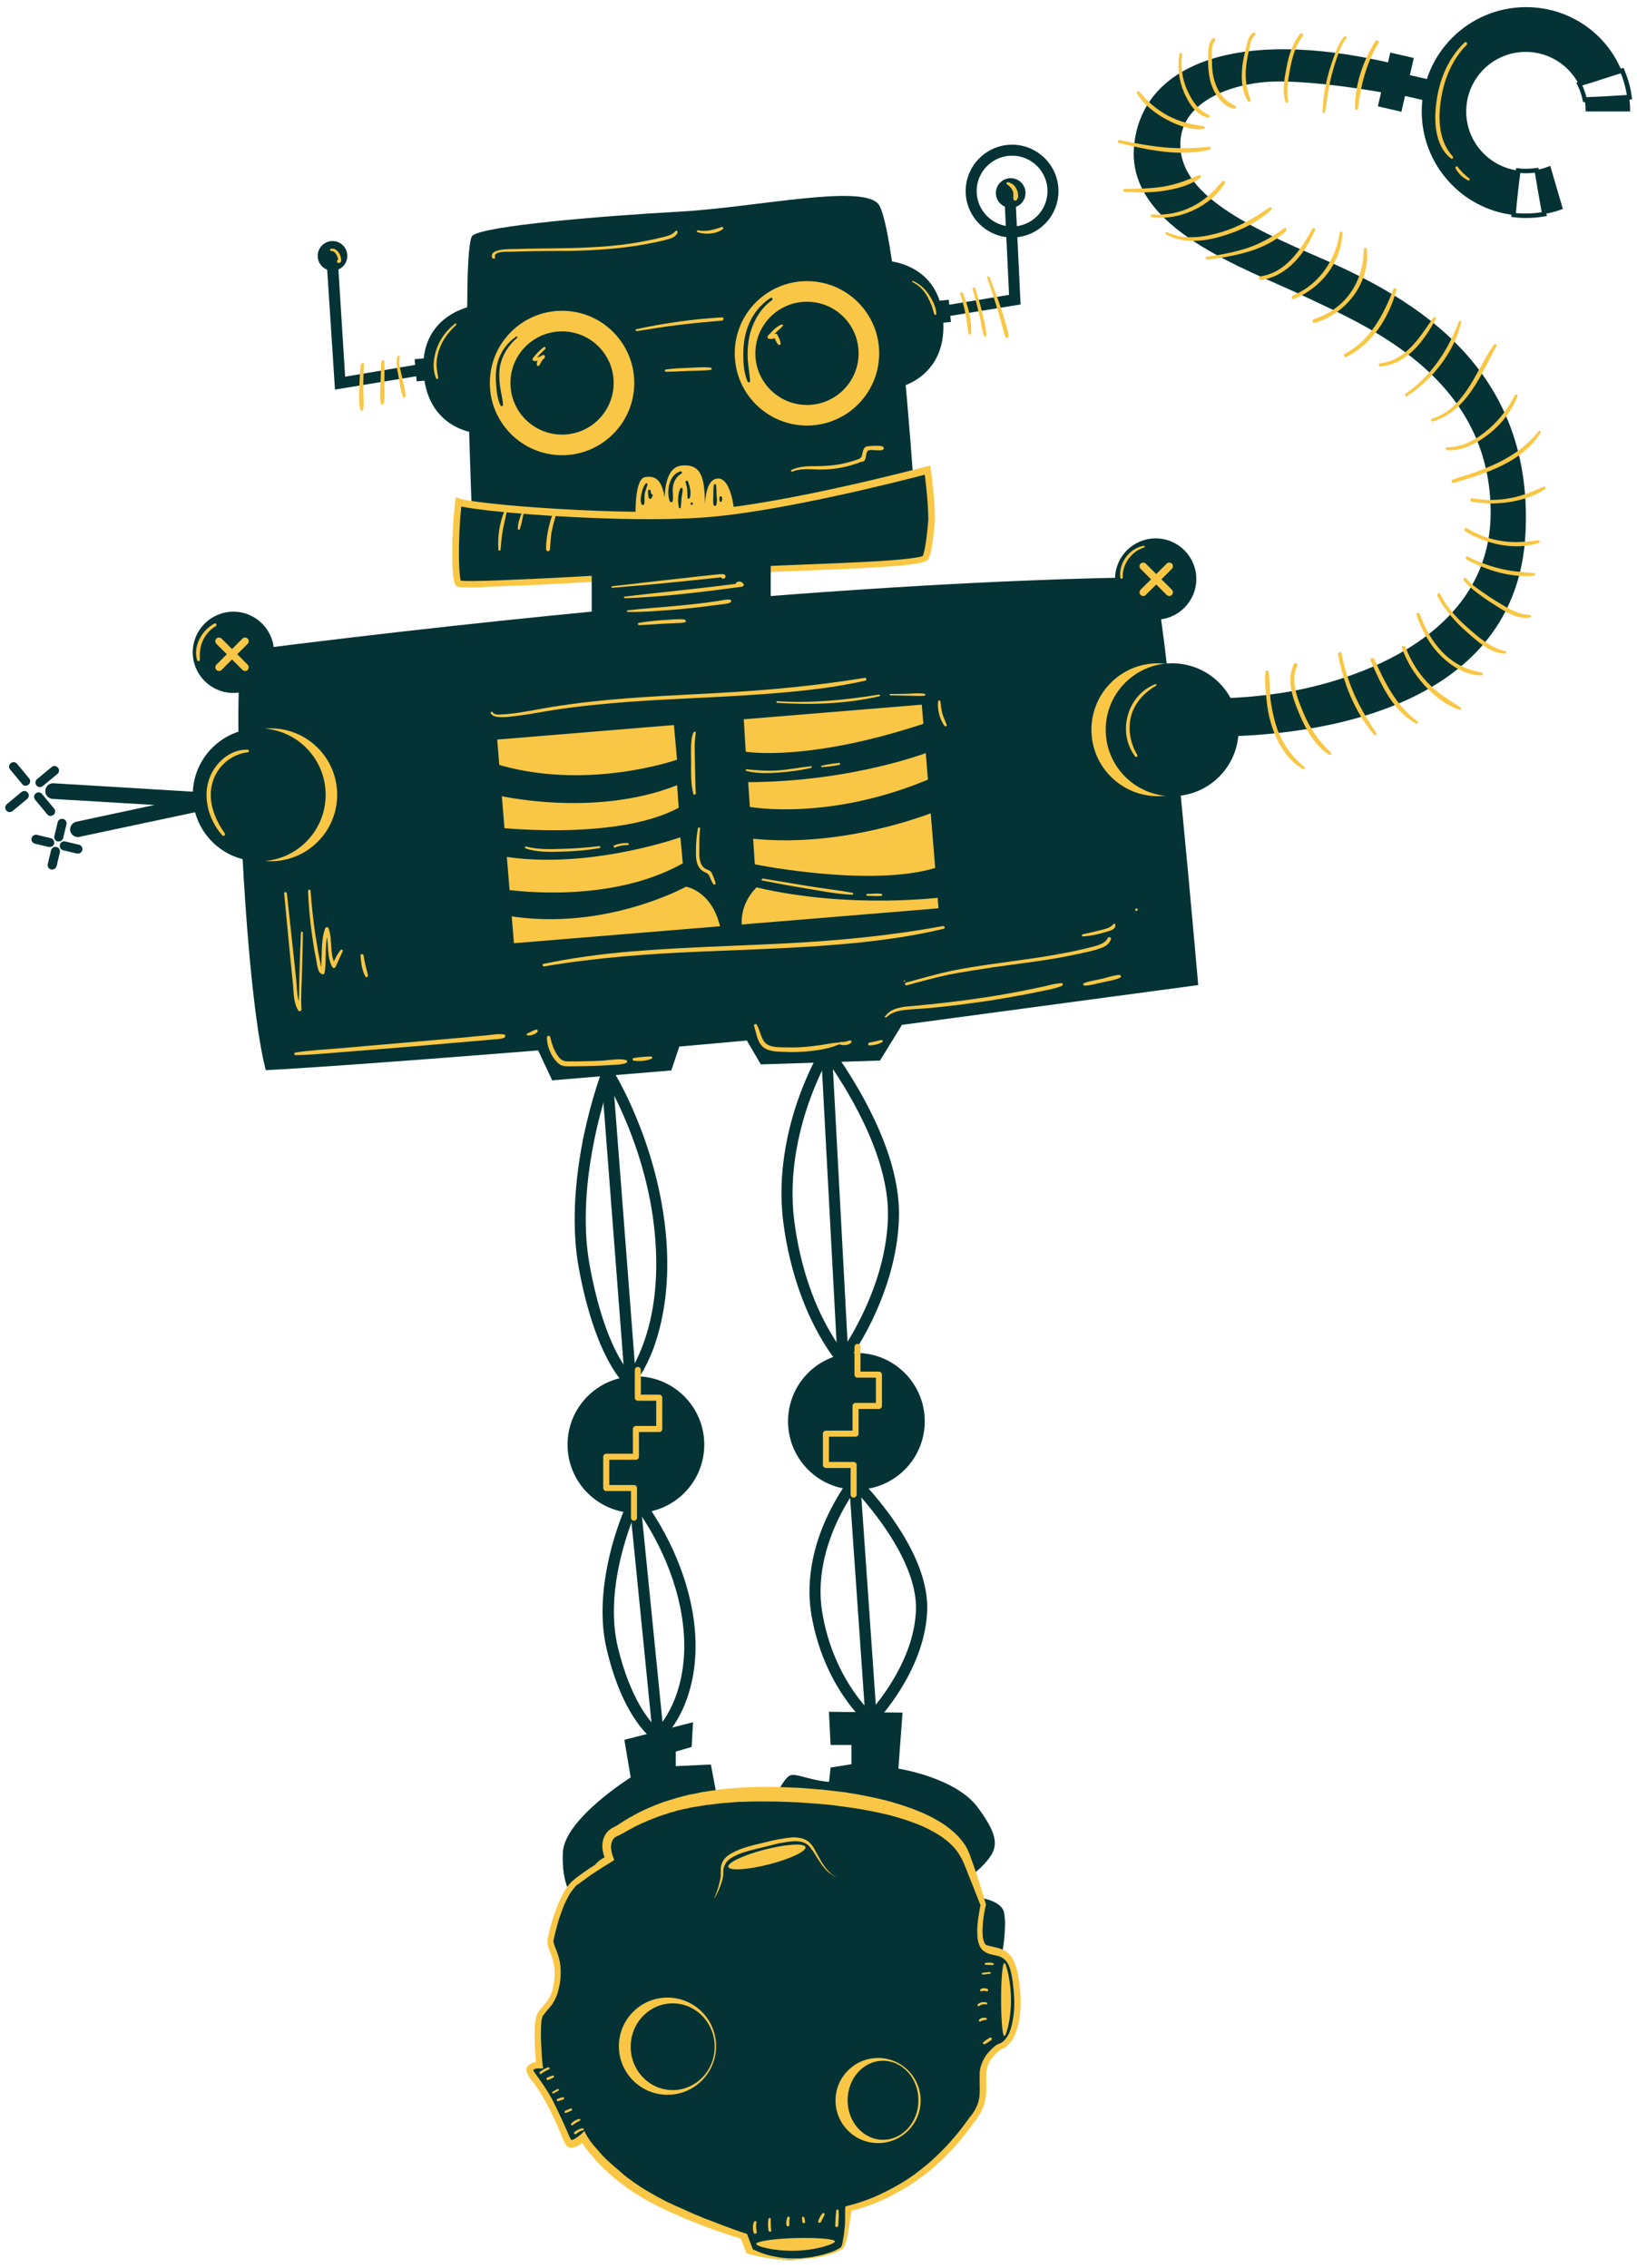 <?xml version="1.0" encoding="utf-8"?>
<!-- Generator: Adobe Illustrator 19.2.1, SVG Export Plug-In . SVG Version: 6.00 Build 0)  -->
<svg version="1.1" id="Capa_1" xmlns="http://www.w3.org/2000/svg" xmlns:xlink="http://www.w3.org/1999/xlink" x="0px" y="0px"
	 width="596.2px" height="826.1px" viewBox="0 0 596.2 826.1" style="enable-background:new 0 0 596.2 826.1;" xml:space="preserve"
	>
<style type="text/css">
	.st0{fill:#053335;}
	.st1{fill:#F9C745;}

</style>
<g>
	<g>
		<path class="st0" d="M281.3,656.6c0,0,3.9-8.8,6.4-9.9c2.5-1.1,8.1,2.5,17.7,2.5l-0.1,14.1L281.3,656.6z"/>
	</g>
	<g>
		<path class="st0" d="M364.4,713.8c0.8-2.1,2.3-12.2,1.3-17.1s-10.3-5.7-10.3-5.7l-7.2,17.6L364.4,713.8z"/>
	</g>
	<g>
		<polygon class="st0" points="343.3,115.5 342.6,111.5 367.5,107.4 365.8,71.3 369.8,71.1 371.7,110.9 		"/>
	</g>
	<g>
		<polygon class="st0" points="122,141.9 118.8,92.7 122.9,92.5 125.7,137.2 152.4,132.7 153.1,136.8 		"/>
	</g>
	<g>
		<path class="st0" d="M332.8,177c0,0-6.5-95.6-13-102.8c-6.5-7.2-44.9,1.4-72.4,2.9s-70.9,5.1-75.3,8.7s0,107.1,0,107.1l88.3,5.1
			L332.8,177z"/>
	</g>
	<g>
		<path class="st1" d="M231.5,189.3c0,0-0.7-14.8,3.4-15.5c4-0.7,7.9,0.7,7.6,16.2c0,0-2.9-19.5,5.6-20.4s8.7,6.1,8.7,18.8
			c0,0-1.1-13.7,4.5-14.1c5.6-0.4,6.3,14.1,6.3,14.1l-22.4,5.4L231.5,189.3z"/>
	</g>
	<g>
		<path class="st0" d="M339.3,189.3c0-7.2-1.4-18.1-1.4-18.1s-51.5,13.8-81.9,16s-83.3-2.2-89-4.3c-1.4,11.6-1.4,28.2,0,29.7
			c1.4,1.4,71.7-2.9,95.6-4.3c23.9-1.4,73.1-2.2,74.6-5.1S339.3,189.3,339.3,189.3z"/>
		<path class="st1" d="M171.3,214c-4.5,0-4.8-0.3-5.2-0.7s-1.4-1.4-1.4-11.9c0-6.3,0.4-13.3,1.1-18.8l0.2-1.5l1.4,0.5
			c2.5,0.9,16.2,2.6,34.9,3.7c20.9,1.3,40.5,1.5,53.6,0.5c29.9-2.1,81.1-15.8,81.6-15.9l1.3-0.4l0.2,1.4c0.1,0.4,1.5,11,1.5,18.3
			v0.1c-0.1,1.1-0.8,11.2-2.3,14.2c-0.4,0.8-1.5,1.4-5.7,2c-2.7,0.4-6.4,0.7-11.3,1c-9.1,0.6-21,1.1-32.4,1.5
			c-9.8,0.4-19,0.7-26.1,1.2l-3.7,0.2c-13.5,0.8-36,2.2-55.4,3.2c-10.8,0.6-19.3,0.9-25.3,1.1C175.2,214,172.9,214,171.3,214z
			 M167.8,211.5c6.1,0.9,69.7-3,91-4.3l3.7-0.2c7.1-0.4,16.4-0.8,26.2-1.2c11-0.4,22.3-0.9,31.3-1.4c12.6-0.8,15.5-1.6,16.1-1.9
			c1-2.4,1.8-10.2,2-13.1c0-5.6-0.9-13.4-1.3-16.5c-8.3,2.2-53.3,13.7-80.7,15.6c-28.8,2.1-77.6-1.7-88.1-4
			C166.8,195.6,167,209,167.8,211.5z M336.2,202.3L336.2,202.3L336.2,202.3z"/>
	</g>
	<g>
		<path class="st0" d="M420.4,210.3c0,0-116.6-0.7-332.3,26.8c-3.6,15.9,0.7,122.3,8.7,152.7c27.5-1.4,99.2-7.2,99.2-7.2l5.1,10.9
			l43.4-3.6l2.9-8.7L272,379l5.1,8.7l43.4-1.4l8-13l107.9-14.5C436.3,358.7,426.1,237.1,420.4,210.3z"/>
	</g>
	<g>
		
			<rect x="183.8" y="262.8" transform="matrix(0.997 -8.197988e-002 8.197988e-002 0.997 -23.713 22.434)" class="st1" width="155.1" height="74.4"/>
	</g>
	<g>
		<circle class="st1" cx="293.9" cy="128.7" r="26.3"/>
	</g>
	<g>
		<circle id="eye_2_" class="st0" cx="293.9" cy="128.7" r="18.8"/>
	</g>
	<g>
		<circle class="st1" cx="204.7" cy="139.5" r="26.3"/>
	</g>
	<g>
		<circle id="eye_1_" class="st0" cx="204.7" cy="139.5" r="18.8"/>
	</g>
	<g>
		<path class="st0" d="M172.7,111.3c0,0-19.1,2.8-18.5,23c0.7,22.3,19.5,23.5,19.5,23.5L172.7,111.3z"/>
	</g>
	<g>
		<path class="st0" d="M322,94.9c0,0,19.3,0.2,21.4,20.3c2.3,22.2-16.1,25.9-16.1,25.9L322,94.9z"/>
	</g>
	<g>
		
			<rect x="340.1" y="109.4" transform="matrix(0.996 -9.391878e-002 9.391878e-002 0.996 -9.139 32.712)" class="st0" width="5.7" height="8.1"/>
	</g>
	<g>
		
			<rect x="151.3" y="130.5" transform="matrix(0.996 -9.391878e-002 9.391878e-002 0.996 -11.956 15.073)" class="st0" width="5.7" height="8.1"/>
	</g>
	<g>
		<circle class="st0" cx="121.1" cy="93.2" r="5.4"/>
	</g>
	<g>
		<circle class="st0" cx="368.1" cy="70.3" r="5.4"/>
	</g>
	<g>
		<path class="st0" d="M368.6,86.5c-9.3,0-16.9-7.6-16.9-16.9s7.6-16.9,16.9-16.9s16.9,7.6,16.9,16.9S378,86.5,368.6,86.5z
			 M368.6,56.7c-7.1,0-12.9,5.8-12.9,12.9s5.8,12.9,12.9,12.9s12.9-5.8,12.9-12.9S375.7,56.7,368.6,56.7z"/>
	</g>
	<g>
		<circle class="st1" cx="421.7" cy="265.8" r="24.2"/>
	</g>
	<g>
		<circle class="st1" cx="98.6" cy="289.5" r="24.2"/>
	</g>
	<g>
		
			<rect x="498.3" y="25.3" transform="matrix(0.225 -0.974 0.974 0.225 365.063 518.379)" class="st0" width="20.1" height="8.8"/>
	</g>
	<g>
		
			<rect x="511.8" y="27.3" transform="matrix(0.225 -0.974 0.974 0.225 368.817 527.044)" class="st0" width="7.8" height="8.8"/>
	</g>
	<g>
		<path class="st0" d="M569.2,76.1l-4.6-15.7c-1.6,0.7-3.3,1.2-5,1.5c0.9,5.3,1.8,10.7,2.8,16C564.8,77.6,567.1,76.9,569.2,76.1z"/>
	</g>
	<g>
		<path class="st0" d="M555.8,79.4c-1.5,0-3.1-0.1-4.6-0.3l-0.8-0.1l0.1-0.8c0.4-5.1,0.9-10.4,1.6-16.2l0.1-0.8l0.8,0.1
			c2.1,0.3,4.3,0.2,6.5-0.1l0.8-0.1l0.1,0.8c0.9,5.5,1.9,11.1,2.8,16l0.2,0.8l-0.8,0.1C560.4,79.2,558.1,79.4,555.8,79.4z
			 M552.1,77.6c3.1,0.3,6.3,0.2,9.4-0.3c-0.8-4.4-1.7-9.4-2.5-14.4c-1.8,0.2-3.6,0.3-5.3,0.1C553,68.2,552.5,72.9,552.1,77.6z"/>
	</g>
	<g>
		<path class="st0" d="M555.8,2.6c-21,0-38,17-38,38c0,19.4,14.6,35.5,33.4,37.7c0.4-5.4,1-10.8,1.6-16.2
			C542.2,60.7,534,51.6,534,40.6c0-12,9.7-21.7,21.7-21.7c8.4,0,15.7,4.8,19.3,11.8c5.2-1.6,10.4-3.3,15.6-4.9
			C585,12.1,571.5,2.6,555.8,2.6z"/>
	</g>
	<g>
		<path class="st0" d="M576.5,37.1l-0.1-0.7c-0.4-1.9-1-3.7-1.9-5.4l-0.4-0.9l0.9-0.3c2.8-0.8,5.5-1.7,8.2-2.6
			c2.4-0.8,4.9-1.6,7.4-2.3l0.7-0.2l0.3,0.7c1.3,3.2,2.3,6.5,2.7,9.9l0.1,0.9l-0.9,0.1c-4.9,0.3-10.7,0.7-16.3,0.9L576.5,37.1z
			 M576.3,31.1c0.6,1.4,1.1,2.8,1.5,4.3c5.1-0.2,10.2-0.5,14.7-0.8c-0.4-2.7-1.2-5.4-2.2-7.9c-2.2,0.7-4.5,1.4-6.6,2.1
			C581.3,29.6,578.8,30.4,576.3,31.1z"/>
	</g>
	<g>
		<path class="st0" d="M577.1,36.3c0.3,1.4,0.4,2.8,0.4,4.3h16.2c0-1.8-0.1-3.5-0.4-5.2C588,35.7,582.6,36.1,577.1,36.3z"/>
	</g>
	<g>
		<circle class="st0" cx="85" cy="237.6" r="14.8"/>
	</g>
	<g>
		<circle class="st0" cx="420.9" cy="210.9" r="14.8"/>
	</g>
	<g>
		<path class="st0" d="M28.4,304.9c-1.3,0-2.5-0.9-2.8-2.2c-0.3-1.5,0.6-3,2.2-3.4l28.5-6.1L19.2,291c-1.6-0.1-2.8-1.4-2.7-3
			c0.1-1.6,1.4-2.8,3-2.7l57.9,3.5c1.4,0.1,2.6,1.2,2.7,2.6s-0.8,2.7-2.2,3L29,304.8C28.8,304.9,28.6,304.9,28.4,304.9z"/>
	</g>
	<g>
		<g>
			<g>
				<path class="st1" d="M425.9,217.1c-0.3,0-0.7-0.1-1-0.4l-9.5-9.5c-0.5-0.5-0.5-1.4,0-1.9s1.4-0.5,1.9,0l9.5,9.5
					c0.5,0.5,0.5,1.4,0,1.9C426.6,216.9,426.2,217.1,425.9,217.1z"/>
			</g>
			<g>
				<path class="st1" d="M416.4,217.1c-0.3,0-0.7-0.1-1-0.4c-0.5-0.5-0.5-1.4,0-1.9l9.5-9.5c0.5-0.5,1.4-0.5,1.9,0s0.5,1.4,0,1.9
					l-9.5,9.5C417.1,216.9,416.8,217.1,416.4,217.1z"/>
			</g>
		</g>
		<g>
			<g>
				<path class="st1" d="M89.3,244.4c-0.3,0-0.7-0.1-1-0.4l-9.5-9.5c-0.5-0.5-0.5-1.4,0-1.9s1.4-0.5,1.9,0l9.5,9.5
					c0.5,0.5,0.5,1.4,0,1.9C90,244.3,89.6,244.4,89.3,244.4z"/>
			</g>
			<g>
				<path class="st1" d="M79.8,244.4c-0.3,0-0.7-0.1-1-0.4c-0.5-0.5-0.5-1.4,0-1.9l9.5-9.5c0.5-0.5,1.4-0.5,1.9,0s0.5,1.4,0,1.9
					l-9.5,9.5C80.5,244.3,80.2,244.4,79.8,244.4z"/>
			</g>
		</g>
	</g>
	<g>
		<rect x="215.5" y="203.4" class="st0" width="65.2" height="22.7"/>
	</g>
	<g>
		<path class="st0" d="M270.7,259l0.9,14.8c0,0-3.8,1.2-3.5,6.7s4.4,4.4,4.4,4.4l0.6,9c0,0-4.1,0.9-3.5,6.7c0.6,5.8,4.7,4.9,4.7,4.9
			l0.6,9.3c0,0-3.5,0.9-3.2,4.4s3.8,4.1,3.8,4.1s-7.3,6.4-4.9,16.6l-7.9-0.3c-2.6-15.1-12.8-16.6-12.8-16.6c1.5,0,4.4-2.6,3.5-5.8
			c-0.9-3.2-4.7-2.6-4.7-2.6l-0.9-9.6c0,0,3.2-0.9,3.2-5.2c0-4.4-3.8-5.5-3.8-5.5l-0.6-8.1c0,0,4.1,0.6,4.1-4.4s-4.1-4.9-4.1-4.9
			l-1.5-16.6"/>
	</g>
	<g>
		<path class="st0" d="M271.6,273.8c0,0,23.3,4.1,68.1-11.3l-0.6,11.1c0,0-27.6,11.1-66.6,11.3l-7.6,7.6l0.3-25L271.6,273.8z"/>
	</g>
	<g>
		<path class="st0" d="M273.1,293.9c0,0,29.4,5.5,66.9-10.8l0.6,12.5c0,0-32.3,13.4-66.3,9.9l-5.8,5.2l-2.3-25.3L273.1,293.9z"/>
	</g>
	<g>
		<path class="st0" d="M274.8,314.8c0,0,45.7,9.3,68.9,0.3l0.6,11.6c0,0-34,4.7-68.9-3.5l-8.7,7.3L269,307L274.8,314.8z"/>
	</g>
	<g>
		<path class="st0" d="M246.6,276.7c0,0-33.7,11.9-67.2,1.2l0.9,11.6c0,0,35.5,8.7,66.3-3.5c9,9.6,10.2,7.9,10.2,7.9l-5.2-25.6
			L246.6,276.7z"/>
	</g>
	<g>
		<path class="st0" d="M178.8,301.2c0,0,45.4,5.5,68.4-7l9.6-9.9l-4.7,25.9l-4.4-5.2c0,0-36.7,13.1-68.9,6.1L178.8,301.2
			L178.8,301.2z"/>
	</g>
	<g>
		<path class="st0" d="M182.6,323.8c0,0,38.1,6.4,66-9.3l7-9.3V323h-5.8c0,0-31.7,17.5-68.4,9.9L182.6,323.8z"/>
	</g>
	<g>
		<path class="st0" d="M229.4,505.1c-0.4,0-0.9-0.1-1.3-0.4c-0.5-0.4-11.1-9.3-17.3-42.8c-3.2-17.5-0.7-36.1,1.9-48.7
			c2.9-13.6,6.5-23,6.6-23.4c0.3-0.7,0.9-1.2,1.7-1.3c0.8-0.1,1.5,0.3,1.9,0.9c0.2,0.3,4.4,6.8,8.9,17.8
			c4.2,10.1,9.5,26.1,10.9,44.5c1.4,18.6-1.9,31.8-4.8,39.7c-3.3,8.6-6.9,12.8-7,13C230.6,504.9,230,505.1,229.4,505.1z
			 M221.7,395.3c-3.5,10.6-11.7,39.8-6.9,65.8c4.5,24.6,11.4,35.2,14.4,38.8c1.3-1.9,3.2-5.3,5-10.2c2.8-7.4,5.8-20,4.5-37.7
			C236.8,425.3,226.3,403.7,221.7,395.3z"/>
	</g>
	<g>
		<path class="st0" d="M306.8,497.2c-0.6,0-1.1-0.2-1.5-0.7c-0.2-0.2-4-4.4-8.4-12.9c-4-7.7-9.3-20.7-11.6-38.2
			c-2.3-17.7,1.6-34.1,5.3-44.7c4-11.5,8.5-18.8,8.7-19.1c0.3-0.6,1-0.9,1.6-1c0.7,0,1.3,0.3,1.7,0.8c0.3,0.3,6.4,8.3,12.6,19.9
			c8.4,15.7,12.5,29.8,12.2,41.9c-0.3,15.1-5.5,28.8-9.7,37.6c-4.6,9.5-9.1,15.4-9.3,15.7C308.1,496.9,307.5,497.2,306.8,497.2
			C306.9,497.2,306.8,497.2,306.8,497.2z M301.2,386.3c-1.6,3.1-4.3,8.6-6.8,15.8c-3.5,10.2-7.3,25.9-5.1,42.8
			c2.2,16.9,7.2,29.3,11.1,36.7c2.5,4.8,4.8,8.2,6.3,10.2c4.3-6.4,16.2-26.1,16.7-48.7C323.9,420.1,306.9,394.3,301.2,386.3z"/>
	</g>
	<g>
		<path class="st0" d="M230,510.6c-1.1,0-1.9-0.8-2-1.9l-9.3-121c-0.1-1.1,0.8-2.1,1.9-2.2c1.1-0.1,2.1,0.8,2.2,1.9l9.3,121
			c0.1,1.1-0.8,2.1-1.9,2.2C230.1,510.6,230.1,510.6,230,510.6z"/>
	</g>
	<g>
		<path class="st0" d="M307.1,498.7c-1.1,0-2-0.8-2-1.9l-6.1-114c-0.1-1.1,0.8-2.1,1.9-2.1c1.1-0.1,2.1,0.8,2.1,1.9l6.1,114
			c0.1,1.1-0.8,2.1-1.9,2.1H307.1z"/>
	</g>
	<g>
		<path class="st0" d="M239.6,634.4c-0.4,0-0.7-0.1-1.1-0.3c-0.5-0.3-11.3-7.2-17.5-33.2c-3.3-13.6-0.7-28.1,1.9-37.9
			c2.9-10.5,6.5-17.8,6.7-18.1c0.3-0.6,0.9-1,1.6-1.1c0.7-0.1,1.4,0.2,1.8,0.7c0.2,0.2,4.4,5.3,9,13.8c4.2,7.8,9.6,20.2,11,34.5
			c1.4,14.5-1.9,24.8-4.9,30.9c-3.3,6.7-7,10-7.1,10.2C240.6,634.2,240.1,634.4,239.6,634.4z M231.9,549.7
			c-3.4,8-11.6,30.4-6.9,50.2c4.6,19,11.6,27.1,14.4,29.7c1.2-1.4,3.2-4,5.1-7.9c2.7-5.6,5.7-15.2,4.4-28.5
			C246.9,572.6,236.4,555.9,231.9,549.7z M233.3,546.7L233.3,546.7L233.3,546.7z"/>
	</g>
	<g>
		<path class="st0" d="M317,628.3c-0.5,0-0.9-0.2-1.3-0.5c-0.6-0.5-15.7-13.5-20.2-39.7c-2.3-13.8,1.6-26.6,5.4-34.9
			c4-8.9,8.6-14.6,8.7-14.8c0.4-0.4,0.9-0.7,1.5-0.8c0.6,0,1.1,0.2,1.5,0.6c0.3,0.3,6.5,6.4,12.7,15.3c8.5,12.2,12.6,23.2,12.4,32.7
			c-0.3,11.8-5.5,22.4-9.8,29.3c-4.6,7.4-9.2,12-9.4,12.2C318,628.1,317.5,628.3,317,628.3z M311.4,542.9c-1.6,2.3-4.4,6.6-6.9,12.2
			c-3.5,7.8-7.2,19.7-5,32.4c3.4,20.1,13.6,32.1,17.4,35.9c4.1-4.7,16.2-19.8,16.7-37.2C334,568.6,316.8,548.7,311.4,542.9z"/>
	</g>
	<g>
		<path class="st0" d="M240.2,638.6c-1,0-1.9-0.8-2-1.8l-9.3-93.1c-0.1-1.1,0.7-2.1,1.8-2.2c1.1-0.1,2.1,0.7,2.2,1.8l9.3,93.1
			c0.1,1.1-0.7,2.1-1.8,2.2C240.3,638.6,240.3,638.6,240.2,638.6z"/>
	</g>
	<g>
		<path class="st0" d="M317.3,629.4c-1.1,0-1.9-0.8-2-1.9l-6.1-87.7c-0.1-1.1,0.8-2.1,1.9-2.2c1.1-0.1,2.1,0.8,2.2,1.9l6.1,87.7
			c0.1,1.1-0.8,2.1-1.9,2.2C317.4,629.4,317.3,629.4,317.3,629.4z"/>
	</g>
	<g>
		<circle class="st0" cx="231.6" cy="526.2" r="24.9"/>
	</g>
	<g>
		<circle class="st0" cx="311.9" cy="517.7" r="24.9"/>
	</g>
	<g>
		<path class="st1" d="M310.9,545.5c-0.6,0-1.1-0.5-1.1-1.1v-9.7h-9c-0.6,0-1.1-0.5-1.1-1.1v-11.4c0-0.6,0.5-1.1,1.1-1.1h9.7v-9
			c0-0.6,0.5-1.1,1.1-1.1h7.4v-9.2h-6.7c-0.6,0-1.1-0.5-1.1-1.1v-10.1c0-0.6,0.5-1.1,1.1-1.1s1.1,0.5,1.1,1.1v9h6.7
			c0.6,0,1.1,0.5,1.1,1.1v11.4c0,0.6-0.5,1.1-1.1,1.1h-7.4v9c0,0.6-0.5,1.1-1.1,1.1h-9.7v9.2h9c0.6,0,1.1,0.5,1.1,1.1v10.8
			C312,545,311.5,545.5,310.9,545.5z"/>
	</g>
	<g>
		<path class="st1" d="M230.9,553.9c-0.6,0-1.1-0.5-1.1-1.1v-9.7h-9c-0.6,0-1.1-0.5-1.1-1.1v-11.4c0-0.6,0.5-1.1,1.1-1.1h9.7v-9
			c0-0.6,0.5-1.1,1.1-1.1h7.4v-9.2h-6.7c-0.6,0-1.1-0.5-1.1-1.1V499c0-0.6,0.5-1.1,1.1-1.1s1.1,0.5,1.1,1.1v9h6.7
			c0.6,0,1.1,0.5,1.1,1.1v11.4c0,0.6-0.5,1.1-1.1,1.1h-7.4v9c0,0.6-0.5,1.1-1.1,1.1h-9.7v9.2h9c0.6,0,1.1,0.5,1.1,1.1v10.8
			C232,553.4,231.5,553.9,230.9,553.9z"/>
	</g>
	<g>
		<path class="st0" d="M252.4,627.3l-25,6.4l2.3,13.7c0,0-24.1,15.1-24.7,27.3c-0.6,12.2,3.8,16.6,3.8,16.6l52.4-36.4l-2.3-12.2
			l-12.8,0.6V638l5.8-1.7L252.4,627.3z"/>
	</g>
	<g>
		<path class="st0" d="M301.9,623.5l26.8,0.3l-1.5,20.4c0,0,20.7,3.2,28.8,14s7.3,14.8,3.8,19.2s-7.9,7-7.9,7L301,657.8l1.5-14
			l7.6-1.2v-7h-7.6L301.9,623.5z"/>
	</g>
	<g>
		<g>
			<path class="st0" d="M221.9,677.1c0,0-3.3-6.9,2-9.8c5.3-2.9,21.6-16.7,68.4-13.4s56.6,16.3,59.1,22c2.4,5.7,6.5,17.9,6.5,17.9
				s-3.3,13.8,0.8,15.9c4.1,2,9.2-0.5,11,10.8c2.1,13.3-0.4,23.4-5.7,25c0,0-5.7,3.3-6.1,9.4s1.2,10.2-3.7,16.7s-18.3,26.1-45.6,33
				c0,0-0.8,13-2.4,14.3c-1.6,1.2-6.1,3.3-15.9,4.1s-17.5-2.9-17.5-2.9l-2-5.3c0,0-27.7-8.6-41.5-18.7
				c-13.8-10.2-17.1-17.5-17.1-17.5s-4.2,3.8-5.3,2.1c-1.1-1.8-1.8-4.6-6.6-14.3c-4.5-9-8.3-11.2-7.5-12.8s3.5-1.4,3.5-1.4
				s-1.6-15.9,0.4-18.7c2-2.9,5.3-4.5,6.1-12.6s-2.9-11.4-2.4-13.8c0.4-2.4,3.7-17.1,9.4-21.6C215.4,680.7,221.9,677.1,221.9,677.1z
				"/>
		</g>
		<g>
			<path class="st1" d="M220.2,676.5c0-0.1-0.1-0.2-0.1-0.2c-0.2-0.5-0.3-0.9-0.4-1.4c-0.2-0.9-0.4-1.9-0.3-3c0-1,0.3-2.1,0.8-3.2
				c0.5-1,1.3-1.9,2.2-2.5c0.1-0.1,0.2-0.2,0.3-0.2l0.2-0.1l0.1-0.1l0,0c0,0,0.1,0,0,0l0.6-0.3l0.6-0.3l0.5-0.3l1.1-0.7l1.1-0.7
				c0.7-0.5,1.5-0.9,2.3-1.4c0.8-0.4,1.6-0.9,2.3-1.3c3.2-1.7,6.5-3.1,9.8-4.3c0.2-0.1,0.4-0.2,0.6-0.2l0.6-0.2l1.3-0.4
				c0.9-0.3,1.7-0.5,2.6-0.8l2.6-0.7l1.3-0.3l0.6-0.2c0.2-0.1,0.4-0.1,0.7-0.1l2.6-0.5l1.3-0.3c0.4-0.1,0.9-0.2,1.3-0.2l5.3-0.8
				c3.5-0.4,7-0.7,10.6-0.8c3.5-0.2,7-0.1,10.6-0.1c0.9,0,1.8,0.1,2.6,0.1l2.6,0.1l2.6,0.1l1.3,0.1l1.3,0.1l2.6,0.2
				c0.9,0.1,1.8,0.2,2.6,0.2c1.8,0.2,3.5,0.4,5.2,0.6c0.9,0.1,1.7,0.2,2.6,0.3s1.7,0.2,2.6,0.4l2.6,0.4l2.6,0.5
				c3.5,0.7,6.9,1.4,10.4,2.4c3.4,1,6.8,2.1,10.1,3.5c0.8,0.3,1.6,0.7,2.5,1.1c0.4,0.2,0.8,0.4,1.2,0.6c0.4,0.2,0.8,0.4,1.2,0.6
				c1.6,0.9,3.2,1.8,4.7,2.9c1.5,1.1,2.9,2.3,4.2,3.6c1.3,1.4,2.5,2.9,3.4,4.6c0.2,0.4,0.4,0.9,0.6,1.3l0.1,0.3l0.1,0.2l0.1,0.2
				l0.2,0.6c0.3,0.8,0.6,1.7,0.9,2.5c0.6,1.7,1.2,3.3,1.7,5c1.1,3.3,2.1,6.6,3.1,10l0.1,0.4l-0.1,0.3l0,0c-0.3,1.2-0.5,2.4-0.7,3.6
				c-0.2,1.2-0.3,2.5-0.4,3.7s-0.1,2.4,0,3.6c0,0.6,0.1,1.1,0.3,1.7c0.1,0.5,0.3,1,0.5,1.3c0.1,0.1,0.1,0.1,0.2,0.2
				c0.1,0.1,0.1,0.1,0.2,0.2c0.1,0,0.1,0.1,0.2,0.1l0.2,0.1h0.1h0.1c0.1,0,0.2,0.1,0.3,0.1c0.1,0,0.3,0.1,0.4,0.1
				c0.3,0.1,0.6,0.1,0.8,0.2c1.2,0.3,2.5,0.5,3.9,1.1c0.7,0.3,1.4,0.7,1.9,1.2c0.6,0.5,1.1,1.1,1.5,1.7c0.8,1.2,1.3,2.6,1.7,3.9
				c0.4,1.3,0.6,2.6,0.8,3.9c0.1,0.6,0.2,1.3,0.3,1.9c0.1,0.6,0.1,1.3,0.2,1.9c0.2,2.6,0.3,5.2,0.1,7.8c-0.1,1.3-0.3,2.6-0.5,3.9
				c-0.2,1.3-0.6,2.6-1.1,3.9c-0.2,0.6-0.5,1.3-0.8,1.9c-0.3,0.6-0.7,1.2-1.2,1.8s-1,1.1-1.6,1.6s-1.3,0.8-2.1,1.1l0.3-0.1
				c-0.1,0.1-0.3,0.2-0.5,0.3s-0.3,0.2-0.5,0.4c-0.3,0.2-0.6,0.5-0.9,0.8c-0.6,0.6-1.2,1.2-1.6,1.8c-0.9,1.3-1.6,2.8-1.8,4.3
				l-0.1,0.6v0.1l0,0l0,0l0,0v0.2v0.3c0,0.5,0,0.9,0,1.3c0,0.9,0,1.8,0,2.7s0,1.8,0,2.8c-0.1,1-0.2,1.9-0.4,2.9
				c-0.4,1.9-1.2,3.8-2.2,5.4c-0.1,0.2-0.2,0.4-0.4,0.6l-0.4,0.6l-0.4,0.6l-0.4,0.5l-1.6,2.2c-2.2,2.9-4.5,5.8-7,8.4
				c-1.3,1.3-2.5,2.6-3.9,3.9c-1.3,1.2-2.7,2.5-4.1,3.6c-0.4,0.3-0.7,0.6-1.1,0.9c-0.4,0.3-0.7,0.6-1.1,0.8
				c-0.7,0.5-1.5,1.1-2.2,1.6c-1.5,1.1-3,2.1-4.6,3s-3.2,1.8-4.8,2.7l-1.2,0.6l-1.3,0.6c-0.8,0.4-1.7,0.8-2.5,1.1l-0.6,0.3l-0.6,0.2
				l-1.3,0.5c-0.9,0.3-1.7,0.6-2.6,0.9c-0.9,0.3-1.8,0.5-2.6,0.8l-2.7,0.7l1-1.2l0,0l-0.4,3.1l-0.5,3.1c-0.2,1-0.3,2-0.5,3.1
				c-0.2,1-0.4,2-0.7,3.1c-0.1,0.5-0.3,1-0.6,1.6c-0.1,0.1-0.1,0.3-0.2,0.4l-0.2,0.2c-0.1,0.1-0.2,0.2-0.2,0.2l0,0l0,0l0,0l0,0
				l-0.1,0.1l-0.2,0.1c-0.1,0.1-0.2,0.1-0.4,0.2c-1,0.6-1.9,0.9-2.9,1.3c-1,0.3-2,0.6-3,0.9c-1,0.2-2,0.4-3,0.6
				c-0.5,0.1-1,0.2-1.5,0.2l-1.5,0.2c-1,0.1-2,0.2-3.1,0.3h-0.4h-0.1h-0.1h-0.2h-0.8h-0.8H288c-0.5,0-1,0-1.6,0c-0.5,0-1,0-1.6,0
				c-0.5,0-1,0-1.6-0.1c-0.5-0.1-1-0.1-1.5-0.2c-1-0.1-2.1-0.3-3.1-0.4l-0.8-0.1L277,822c-0.5-0.1-1-0.2-1.5-0.3l-0.8-0.2l-0.8-0.2
				l-0.8-0.2c-0.3-0.1-0.5-0.1-0.8-0.2l0,0l-0.5-0.2l-0.2-0.6l-2-5.3l0,0l0.9,0.8c-1.4-0.4-2.8-0.9-4.2-1.3
				c-1.4-0.5-2.8-0.9-4.2-1.4c-1.4-0.5-2.8-1-4.2-1.5c-1.4-0.5-2.8-1-4.1-1.6l-2.1-0.8c-0.7-0.3-1.4-0.6-2-0.8
				c-0.7-0.3-1.4-0.6-2-0.9l-2-0.9l-1-0.4l-1-0.5l-2-0.9c-0.7-0.3-1.3-0.7-2-1l-2-1l-2-1.1c-0.7-0.4-1.3-0.7-1.9-1.1l-1.9-1.2
				l-0.5-0.3c-0.2-0.1-0.3-0.2-0.5-0.3L230,798l-0.9-0.6l-0.5-0.3h-0.1l0,0l0,0l-0.1-0.1l-0.2-0.2l-1.7-1.3
				c-0.3-0.2-0.6-0.5-0.9-0.7l-0.9-0.7l-0.9-0.7l-0.8-0.7c-1.1-1-2.2-2-3.3-3c-1.1-1.1-2.1-2.1-3.1-3.3c-1-1.1-2-2.3-2.9-3.5
				c-0.2-0.3-0.4-0.6-0.7-0.9c-0.2-0.3-0.4-0.6-0.6-1c-0.2-0.3-0.4-0.7-0.6-1c-0.1-0.2-0.2-0.3-0.3-0.5c0-0.1-0.1-0.2-0.1-0.3
				s-0.1-0.2-0.1-0.3l2.2,0.5l0,0c-0.4,0.3-0.7,0.6-1.1,0.9c-0.4,0.3-0.7,0.6-1.1,0.8c-0.4,0.3-0.8,0.5-1.3,0.7s-1,0.4-1.8,0.5
				c-0.4,0-0.9-0.1-1.4-0.4c-0.1-0.1-0.2-0.2-0.3-0.2l-0.1-0.1l-0.1-0.1l-0.1-0.2l0,0l0,0l0,0l-0.1-0.1l-0.1-0.1l-0.1-0.2l-0.2-0.3
				c-0.1-0.2-0.2-0.4-0.3-0.6c-0.4-0.8-0.7-1.6-1-2.4c-0.7-1.6-1.3-3.1-2-4.7c-0.4-0.8-0.7-1.5-1.1-2.3l-1.1-2.3l-0.6-1.1l-0.6-1.1
				c-0.4-0.7-0.8-1.5-1.2-2.2c-0.8-1.4-1.7-2.8-2.7-4.2c-0.5-0.7-1-1.3-1.5-2c-0.3-0.3-0.5-0.7-0.8-1.1c-0.3-0.4-0.5-0.8-0.8-1.4
				c-0.1-0.3-0.2-0.7-0.3-1.1c0-0.1,0-0.2,0-0.4c0-0.1,0-0.2,0.1-0.4c0-0.1,0.1-0.2,0.1-0.3l0,0l0.1-0.1l0,0l0,0v-0.1l0.1-0.1
				c0,0,0-0.1,0.1-0.1l0.1-0.1c0.1-0.1,0.1-0.2,0.2-0.2c0.1-0.1,0.1-0.1,0.2-0.2c0.1-0.1,0.3-0.2,0.4-0.3c0.1-0.1,0.3-0.2,0.4-0.2
				c0.5-0.3,1.1-0.4,1.6-0.5c0.3,0,0.5-0.1,0.8-0.1c0.1,0,0.3,0,0.4,0c0.1,0,0.2,0,0.4,0l-1.4,1.5c-0.2-1.8-0.3-3.6-0.4-5.4
				c-0.1-1.8-0.2-3.6-0.2-5.4c0-1.8,0-3.7,0.3-5.6c0-0.2,0.1-0.5,0.1-0.7l0.1-0.4l0.1-0.4c0.1-0.5,0.3-1,0.7-1.7v-0.1l0,0
				c0,0,0-0.1,0,0l0.1-0.1l0.1-0.1l0.2-0.3c0.1-0.2,0.3-0.4,0.5-0.6l0.5-0.5l0.4-0.5c0.6-0.7,1.1-1.3,1.6-2s0.9-1.4,1.2-2.1
				c0.6-1.5,1-3.1,1.2-4.8s0.3-3.4,0.1-5c-0.2-1.7-0.6-3.3-1.2-4.9c-0.3-0.8-0.7-1.6-1-2.6c-0.2-0.5-0.3-1-0.3-1.7
				c0-0.2,0-0.3,0-0.5V707v-0.1v-0.2l0.1-0.7c0.4-1.8,0.8-3.6,1.3-5.3c0.5-1.8,1.1-3.5,1.7-5.2c0.6-1.7,1.4-3.4,2.2-5.1
				c0.4-0.8,0.9-1.6,1.4-2.4c0.5-0.8,1.1-1.6,1.8-2.3l0.5-0.5c0.2-0.2,0.4-0.3,0.6-0.5l0.1-0.1l0.1-0.1l0.1-0.1l0.3-0.2l0.5-0.4
				l1.1-0.8l1.1-0.8c1.5-1.1,3-2.1,4.5-3C217.7,678,218.9,677.2,220.2,676.5z M222.5,678.3c-1.5,0.9-3,1.8-4.5,2.8s-3,1.9-4.4,3
				l-1.1,0.8l-1.1,0.8l-0.5,0.4l-0.3,0.2l-0.1,0.1h-0.1h-0.1c-0.1,0.1-0.3,0.2-0.4,0.4l-0.4,0.4c-0.5,0.6-1,1.2-1.5,1.9
				s-0.9,1.4-1.3,2.2c-0.8,1.5-1.5,3.1-2.1,4.8c-0.6,1.6-1.2,3.3-1.6,5c-0.5,1.7-0.9,3.4-1.3,5.1l-0.1,0.6v0.2v0.1l0,0
				c0,0,0,0.1,0,0.2c0,0.2,0.1,0.6,0.2,0.9c0.2,0.7,0.6,1.6,0.9,2.4c0.7,1.7,1.2,3.6,1.4,5.5s0.1,3.8-0.1,5.7
				c-0.3,1.9-0.7,3.7-1.4,5.5c-0.4,0.9-0.9,1.8-1.4,2.6c-0.6,0.8-1.2,1.6-1.8,2.2l-0.4,0.5l-0.4,0.5l-0.4,0.5l-0.2,0.3l-0.1,0.1
				l-0.1,0.1l0,0l0,0l0,0c0,0,0,0.1-0.1,0.1c0,0.1-0.1,0.1-0.1,0.2c0,0.2-0.1,0.3-0.1,0.5l-0.1,0.3l-0.1,0.3c0,0.2-0.1,0.4-0.1,0.6
				c-0.2,1.7-0.2,3.4-0.2,5.2s0.1,3.5,0.2,5.3c0.1,1.8,0.2,3.6,0.4,5.3l0.2,1.5h-1.6c0,0-0.1,0-0.2,0c-0.1,0-0.2,0-0.3,0
				c-0.2,0-0.3,0-0.5,0.1c-0.3,0.1-0.6,0.1-0.8,0.3c-0.1,0-0.1,0.1-0.1,0.1l-0.1,0.1l0,0l0,0l0,0l0,0l-0.1,0.1v0.1l0,0l0,0
				c0,0-0.1,0.1,0.1-0.1l0,0l0,0c0,0,0,0,0-0.1l0,0c0,0,0,0,0,0.1c0.1,0.2,0.3,0.5,0.5,0.8s0.5,0.7,0.7,1c0.5,0.7,1,1.4,1.5,2.1
				c1,1.4,2,2.9,2.9,4.4c0.4,0.8,0.9,1.5,1.3,2.3l0.6,1.2l0.6,1.2l1.1,2.3c0.4,0.8,0.7,1.6,1.1,2.3c0.7,1.6,1.4,3.1,2.1,4.7
				c0.3,0.8,0.7,1.6,1,2.3c0.1,0.2,0.2,0.4,0.3,0.5l0.1,0.2c0,0,0,0.1,0.1,0.1l0.1,0.1l0.1,0.1l0,0l0,0l0,0l0,0l0,0l0,0l0,0
				c0,0,0,0-0.1-0.1s-0.2-0.1-0.1-0.1c0.1,0,0.4-0.1,0.7-0.2c0.3-0.1,0.6-0.3,0.9-0.5c0.3-0.2,0.6-0.4,1-0.7
				c0.3-0.2,0.6-0.5,0.9-0.7l0,0l1.2-1.2l0.9,1.7l0.1,0.2c0,0.1,0.1,0.1,0.1,0.2c0.1,0.1,0.2,0.3,0.3,0.4c0.2,0.3,0.4,0.6,0.6,0.9
				c0.2,0.3,0.4,0.6,0.6,0.8l0.6,0.8c0.2,0.3,0.5,0.5,0.7,0.8s0.5,0.5,0.7,0.8s0.5,0.5,0.7,0.8l0.7,0.8c0.2,0.3,0.5,0.5,0.7,0.8
				l0.8,0.8c0.5,0.5,1,1,1.6,1.5c1.1,1,2.1,1.9,3.2,2.8l0.8,0.7l0.8,0.7l0.8,0.7c0.3,0.2,0.6,0.4,0.9,0.7l1.8,1.3l0.2,0.2l0.1,0.1
				l0,0l0,0l0,0h0.1l0.4,0.3l0.9,0.6l0.9,0.6c0.1,0.1,0.3,0.2,0.4,0.3l0.5,0.3l1.8,1.1c0.6,0.4,1.2,0.7,1.9,1.1l1.9,1.1l1.9,1
				c0.6,0.3,1.3,0.7,1.9,1l2,0.9l1,0.5l1,0.4l2,0.9c0.7,0.3,1.3,0.6,2,0.9c0.7,0.3,1.3,0.6,2,0.9l2,0.8c1.3,0.6,2.7,1.1,4.1,1.6
				s2.7,1.1,4.1,1.6s2.7,1,4.1,1.5s2.8,1,4.1,1.4l0.6,0.2l0.2,0.6l0,0l2,5.3l-0.7-0.7l0,0c0.2,0.1,0.4,0.2,0.6,0.4
				c0.2,0.1,0.4,0.2,0.7,0.3c0.4,0.2,0.9,0.4,1.4,0.6c0.9,0.4,1.9,0.7,2.8,1c1,0.3,1.9,0.5,2.9,0.7s2,0.4,3,0.5s2,0.2,3,0.2h0.8h0.8
				h0.8h0.2h0.1h0.1h0.4c1-0.1,2-0.2,3-0.3l1.5-0.2c0.5-0.1,1-0.2,1.5-0.3c1-0.2,2-0.4,3-0.7s1.9-0.6,2.9-0.9
				c0.9-0.4,1.8-0.8,2.6-1.3c0.1-0.1,0.2-0.1,0.3-0.2l0.2-0.1l0.1-0.1l0,0l0,0l0,0l0,0l0,0c0,0,0-0.1,0.1-0.1c0-0.1,0.1-0.2,0.1-0.3
				c0.2-0.4,0.3-0.9,0.4-1.4c0.2-1,0.3-2,0.5-3c0.1-1,0.2-2,0.3-3c0.1-1,0.1-2,0.1-3s0-2,0-3l0,0l0.1-1l1-0.3l2.6-0.7
				c0.8-0.3,1.7-0.5,2.5-0.8s1.7-0.6,2.5-0.9l1.2-0.5l0.6-0.2l0.6-0.3c0.8-0.3,1.6-0.7,2.4-1.1l1.2-0.6l1.2-0.6
				c1.6-0.8,3.1-1.7,4.7-2.6c1.5-0.9,3-1.9,4.4-2.9c0.7-0.5,1.4-1,2.1-1.6c0.4-0.3,0.7-0.5,1-0.8s0.7-0.5,1-0.8
				c1.4-1.1,2.7-2.3,4-3.5s2.5-2.5,3.8-3.8c2.4-2.6,4.7-5.3,6.8-8.2l1.6-2.2l0.4-0.5l0.4-0.5l0.4-0.5c0.1-0.2,0.2-0.4,0.3-0.5
				c0.9-1.4,1.6-2.9,1.9-4.5c0.2-0.8,0.3-1.6,0.3-2.5s0.1-1.7,0-2.6c0-0.9,0-1.8,0-2.7c0-0.5,0-1,0-1.4v-0.3v-0.2V755v-0.1l0.1-0.8
				c0.3-2,1.2-3.9,2.3-5.6c0.6-0.8,1.3-1.5,2-2.2c0.4-0.3,0.7-0.7,1.1-1c0.2-0.2,0.4-0.3,0.6-0.4c0.2-0.1,0.4-0.3,0.7-0.4l0.1-0.1
				h0.2c0.9-0.3,1.7-0.9,2.4-1.8c0.3-0.4,0.6-0.9,0.9-1.4s0.5-1,0.7-1.6c0.4-1.1,0.7-2.3,0.9-3.4c0.2-1.2,0.4-2.4,0.5-3.6
				c0.2-2.4,0.1-4.9-0.1-7.4c-0.1-0.6-0.1-1.2-0.2-1.9c-0.1-0.6-0.1-1.2-0.2-1.8c-0.2-1.2-0.4-2.4-0.7-3.6c-0.3-1.1-0.7-2.2-1.3-3.1
				c-0.6-0.9-1.3-1.5-2.3-2c-0.9-0.4-2.1-0.6-3.4-0.9c-0.3-0.1-0.7-0.2-1-0.3c-0.2,0-0.3-0.1-0.5-0.2c-0.2-0.1-0.4-0.1-0.5-0.2
				l-0.1-0.1l-0.1-0.1l-0.2-0.1c-0.2-0.1-0.4-0.2-0.6-0.4s-0.4-0.3-0.5-0.5s-0.3-0.4-0.4-0.5c-0.5-0.7-0.7-1.5-0.9-2.2
				c-0.2-0.7-0.3-1.4-0.3-2.1c-0.1-1.4-0.1-2.7,0-4s0.3-2.6,0.5-3.9c0.2-1.3,0.4-2.5,0.7-3.8l0,0v0.7l-1.9-4.8
				c-0.6-1.6-1.2-3.2-1.9-4.8c-0.6-1.6-1.3-3.2-1.9-4.8c-0.3-0.8-0.7-1.6-1-2.3l-0.3-0.6l-0.1-0.1l-0.1-0.1l-0.1-0.3
				c-0.2-0.3-0.4-0.7-0.6-1c-1.6-2.6-4-4.8-6.7-6.6s-5.7-3.3-8.8-4.5c-3.1-1.2-6.3-2.2-9.6-3.1c-3.3-0.8-6.6-1.5-10-2.1
				s-6.8-1-10.2-1.5c-1.7-0.2-3.4-0.4-5.1-0.5c-0.9-0.1-1.7-0.2-2.6-0.2l-2.6-0.2l-1.3-0.1l-1.3-0.1l-2.6-0.1l-2.6-0.1
				c-0.9,0-1.7-0.1-2.6-0.1c-3.4,0-6.8-0.1-10.2,0l-2.6,0.1c-0.4,0-0.9,0-1.3,0l-1.3,0.1l-2.5,0.2c-0.8,0.1-1.7,0.1-2.5,0.2
				l-5.1,0.6c-0.4,0-0.8,0.1-1.3,0.2l-1.3,0.2l-2.5,0.4c-0.2,0-0.4,0.1-0.6,0.1l-0.6,0.1l-1.2,0.3l-2.5,0.5
				c-0.8,0.2-1.6,0.4-2.4,0.7l-1.2,0.3l-0.6,0.2c-0.2,0.1-0.4,0.1-0.6,0.2c-1.6,0.5-3.2,1-4.8,1.7c-0.8,0.3-1.6,0.6-2.3,0.9
				c-0.8,0.3-1.5,0.7-2.3,1c-0.8,0.4-1.5,0.7-2.3,1.1c-0.7,0.4-1.5,0.8-2.2,1.2l-1.1,0.6l-1.2,0.7l-0.6,0.3l-0.6,0.3l-0.6,0.3
				l-0.3,0.1c-0.1,0-0.1,0.1-0.2,0.1c-0.5,0.3-1,0.7-1.3,1.2s-0.5,1.1-0.6,1.8s-0.1,1.4,0.1,2.2c0.1,0.4,0.1,0.8,0.2,1.1
				c0,0.2,0.1,0.4,0.2,0.6c0.1,0.2,0.1,0.4,0.2,0.5l0.4,1.2L222.5,678.3z"/>
		</g>
	</g>
	<g>
		<circle class="st1" cx="243.1" cy="745.3" r="17.7"/>
	</g>
	<g>
		<ellipse class="st0" cx="245" cy="745.5" rx="15.3" ry="15.8"/>
	</g>
	<g>
		<circle class="st1" cx="319.8" cy="765.1" r="15.5"/>
	</g>
	<g>
		<ellipse class="st0" cx="321.6" cy="765" rx="12.9" ry="14.4"/>
	</g>
	<g>
		<path class="st1" d="M260.1,691.5c0,0,0.1-0.2,0.3-0.7c0.2-0.4,0.4-1.1,0.7-1.9c0.3-0.8,0.6-1.8,0.9-3c0.1-0.3,0.1-0.6,0.2-0.9
			c0.1-0.3,0.1-0.6,0.2-0.9c0-0.2,0-0.3,0.1-0.5c0-0.2,0-0.3,0-0.5s0-0.3,0-0.5s0-0.3,0-0.5c0-0.7,0-1.6,0.1-2.4
			c0.1-0.2,0.1-0.4,0.2-0.6c0.1-0.2,0.2-0.4,0.2-0.6c0.1-0.2,0.2-0.4,0.3-0.6c0.1-0.2,0.3-0.4,0.4-0.6c0.1-0.1,0.1-0.2,0.2-0.3
			l0.2-0.2c0.2-0.2,0.3-0.3,0.5-0.5c0.4-0.3,0.7-0.6,1.1-0.8c0.2-0.1,0.4-0.3,0.6-0.4c0.2-0.1,0.4-0.2,0.6-0.3s0.4-0.2,0.6-0.3
			s0.4-0.2,0.6-0.3c1.7-0.8,3.6-1.4,5.5-1.9c1-0.3,1.9-0.5,2.8-0.7c1-0.2,1.9-0.5,2.9-0.7c1.9-0.5,3.8-0.9,5.8-1.2
			c1-0.2,1.9-0.3,2.9-0.4c1-0.1,2-0.1,2.9,0.1c1,0.1,1.9,0.4,2.8,0.9s1.5,1.2,2.1,1.9c0.3,0.4,0.5,0.7,0.7,1.1
			c0.2,0.4,0.4,0.7,0.6,1.1c0.4,0.7,0.8,1.4,1.1,2c0.7,1.3,1.4,2.5,2.1,3.4c0.7,1,1.4,1.7,2,2.3s1.2,1,1.6,1.2s0.6,0.4,0.6,0.4
			s-0.2-0.1-0.6-0.3c-0.2-0.1-0.5-0.3-0.7-0.4c-0.3-0.2-0.6-0.4-1-0.7c-0.7-0.5-1.5-1.3-2.2-2.2c-0.8-0.9-1.5-2.1-2.3-3.3
			c-0.4-0.6-0.8-1.3-1.2-1.9c-0.2-0.3-0.4-0.7-0.7-1c-0.2-0.3-0.5-0.7-0.7-1c-0.5-0.6-1.1-1.2-1.8-1.5c-0.7-0.4-1.5-0.6-2.4-0.7
			c-1.7-0.2-3.6,0.1-5.5,0.4c-1.9,0.3-3.8,0.8-5.7,1.3c-1,0.2-1.9,0.5-2.9,0.7s-1.9,0.5-2.8,0.7c-1.9,0.5-3.7,1-5.3,1.7
			c-0.2,0.1-0.4,0.2-0.6,0.3s-0.4,0.2-0.6,0.3s-0.4,0.2-0.6,0.3s-0.4,0.2-0.5,0.3c-0.4,0.2-0.7,0.5-1,0.7c-0.2,0.1-0.3,0.3-0.4,0.4
			l-0.2,0.2c-0.1,0.1-0.1,0.2-0.2,0.2c-0.1,0.2-0.3,0.3-0.3,0.5c-0.1,0.2-0.2,0.3-0.3,0.5c-0.1,0.2-0.1,0.3-0.2,0.5
			s-0.1,0.4-0.2,0.5c-0.2,0.7-0.2,1.5-0.2,2.2c0,0.2,0,0.4,0,0.6c0,0.2,0,0.4-0.1,0.6c0,0.2-0.1,0.4-0.1,0.5c0,0.2-0.1,0.3-0.1,0.5
			c-0.1,0.3-0.2,0.7-0.3,1c-0.1,0.3-0.2,0.6-0.3,0.9c-0.4,1.1-0.8,2.1-1.2,2.9c-0.4,0.8-0.7,1.4-0.9,1.8
			C260.2,691.2,260.1,691.5,260.1,691.5z"/>
	</g>
	<g>
		
			<ellipse transform="matrix(0.969 -0.248 0.248 0.969 -158.79 90.142)" class="st1" cx="279" cy="676.4" rx="14.5" ry="2.8"/>
	</g>
	<g>
		<path class="st1" d="M368.2,728.6c0,7.3-1.8,13-2.4,13c-0.7,0-1.2-6-1.2-13.3s0.5-13.3,1.2-13.3
			C366.4,715,368.2,721.3,368.2,728.6z"/>
	</g>
	<g>
		<path class="st1" d="M304.1,816.4c0,0.9-6.5,3.2-14.4,3.4s-14.3-1.6-14.3-2.5s6.4-1.9,14.3-2.1S304,815.5,304.1,816.4z"/>
	</g>
	<g>
		<path class="st0" d="M437.7,253.9c0,0,8.8,1.5,28.9-1.5s76.8-17.5,76.3-66.5s-45.9-67.5-67.5-77.8S410.5,83.4,413,53.5
			S450,9.7,506.7,23l-2.6,10.8c0,0-23.7-4.4-39.7-4.1c-14.7,0.3-34,6.7-34.5,22.2s15.5,26.8,47.9,40.7s80.9,38.1,77.8,101.5
			c-3.1,63.4-74.2,74.2-114.4,74.2L437.7,253.9z"/>
	</g>
	<g>
		<circle class="st0" cx="426.9" cy="265.8" r="24.2"/>
	</g>
	<g>
		<circle class="st0" cx="94.4" cy="289.5" r="24.2"/>
	</g>
	<g id="chispas" class="chispas">
		<g>
			<path class="st0" d="M9.3,286.2c-0.5,0-0.9-0.2-1.2-0.6l-4.4-5.3c-0.6-0.7-0.5-1.7,0.2-2.3c0.7-0.6,1.7-0.5,2.3,0.2l4.4,5.3
				c0.6,0.7,0.5,1.7-0.2,2.3C10,286.1,9.7,286.2,9.3,286.2z"/>
		</g>
		<path class="st0" d="M18.4,297.2c-0.5,0-0.9-0.2-1.2-0.6l-4.4-5.3c-0.6-0.7-0.5-1.7,0.2-2.3c0.7-0.6,1.7-0.5,2.3,0.2l4.4,5.3
			c0.6,0.7,0.5,1.7-0.2,2.3C19.2,297,18.8,297.2,18.4,297.2z"/>
		<g>
			<path class="st0" d="M14.5,286.7c-0.5,0-0.9-0.2-1.2-0.6c-0.6-0.7-0.5-1.7,0.2-2.3l5.3-4.4c0.7-0.6,1.7-0.5,2.3,0.2
				c0.6,0.7,0.5,1.7-0.2,2.3l-5.3,4.4C15.2,286.6,14.8,286.7,14.5,286.7z"/>
		</g>
		<g>
			<path class="st0" d="M3.5,295.8c-0.5,0-0.9-0.2-1.2-0.6c-0.6-0.7-0.5-1.7,0.2-2.3l5.3-4.4c0.7-0.6,1.7-0.5,2.3,0.2
				s0.5,1.7-0.2,2.3l-5.3,4.4C4.2,295.7,3.9,295.8,3.5,295.8z"/>
		</g>
	</g>
	<g id="chispas2" class="chispas">
		<g>
			<path class="st0" d="M21.4,306.5c-0.1,0-0.2,0-0.4,0c-0.9-0.2-1.4-1.1-1.2-2l1.2-5c0.2-0.9,1.1-1.4,2-1.2c0.9,0.2,1.4,1.1,1.2,2
				l-1.2,5C22.8,306,22.1,306.5,21.4,306.5z"/>
		</g>
		<g>
			<path class="st0" d="M19,316.7c-0.1,0-0.2,0-0.4,0c-0.9-0.2-1.4-1.1-1.2-2l1.2-5c0.2-0.9,1.1-1.4,2-1.2c0.9,0.2,1.4,1.1,1.2,2
				l-1.2,5C20.4,316.2,19.8,316.7,19,316.7z"/>
		</g>
		<g>
			<path class="st0" d="M28.4,310.9c-0.1,0-0.2,0-0.4,0l-5-1.2c-0.9-0.2-1.4-1.1-1.2-2c0.2-0.9,1.1-1.4,2-1.2l5,1.2
				c0.9,0.2,1.4,1.1,1.2,2C29.8,310.4,29.1,310.9,28.4,310.9z"/>
		</g>
		<g>
			<path class="st0" d="M18.1,308.5c-0.1,0-0.2,0-0.4,0l-5-1.2c-0.9-0.2-1.4-1.1-1.2-2s1.1-1.4,2-1.2l5,1.2c0.9,0.2,1.4,1.1,1.2,2
				C19.6,308,18.9,308.5,18.1,308.5z"/>
		</g>
	</g>
	<g>
		<g>
			<path class="st1" d="M197.2,755.3c0.9-0.7,1.8-1.1,2.8-1.6c0.4-0.2,0.1-0.8-0.3-0.7c-1.1,0.3-2.2,1-3.1,1.7
				C196.1,755.1,196.8,755.7,197.2,755.3L197.2,755.3z"/>
		</g>
	</g>
	<g>
		<g>
			<path class="st1" d="M199.7,757.6c0.7-0.3,1.3-0.6,1.9-0.9c0.4-0.2,0.1-0.8-0.3-0.7c-0.7,0.2-1.4,0.5-2.1,0.8
				C198.8,757.1,199.2,757.9,199.7,757.6L199.7,757.6z"/>
		</g>
	</g>
	<g>
		<g>
			<path class="st1" d="M201.6,762.5c0.6-0.3,1.2-0.7,1.8-1c0.4-0.2,0.1-0.7-0.3-0.6c-0.6,0.3-1.2,0.6-1.8,1
				C200.8,762.1,201.2,762.7,201.6,762.5L201.6,762.5z"/>
		</g>
	</g>
	<g>
		<g>
			<path class="st1" d="M203.3,765.3c0.7-0.2,1.4-0.4,2-0.7c0.4-0.2,0.1-0.8-0.3-0.7c-0.7,0.1-1.3,0.4-2,0.6
				C202.6,764.7,202.8,765.5,203.3,765.3L203.3,765.3z"/>
		</g>
	</g>
	<g>
		<g>
			<path class="st1" d="M206.1,769.6c0.7-0.2,1.4-0.5,2.1-0.9c0.3-0.2,0.1-0.9-0.3-0.7c-0.7,0.2-1.3,0.5-2,0.8
				C205.4,768.9,205.6,769.8,206.1,769.6L206.1,769.6z"/>
		</g>
	</g>
	<g>
		<g>
			<path class="st1" d="M208.7,774c0.7-0.6,1.5-1.1,2.4-1.5c0.4-0.2,0.3-0.8-0.2-0.7c-1.1,0.3-2,0.8-2.8,1.6
				C207.7,773.8,208.3,774.4,208.7,774L208.7,774z"/>
		</g>
	</g>
	<g>
		<g>
			<path class="st1" d="M209.8,777.3c0.7-0.7,1.7-1.2,2.6-1.4c0.4-0.1,0.2-0.7-0.2-0.7c-1.2,0.2-2.2,0.7-3.1,1.5
				C208.8,777,209.4,777.6,209.8,777.3L209.8,777.3z"/>
		</g>
	</g>
	<g>
		<g>
			<path class="st1" d="M275.6,812.9c-0.3-1.2-0.3-2.4-0.1-3.5c0.1-0.5-0.7-0.5-0.9-0.1c-0.5,1.3-0.5,2.6-0.1,4
				C274.6,813.9,275.8,813.6,275.6,812.9L275.6,812.9z"/>
		</g>
	</g>
	<g>
		<g>
			<path class="st1" d="M280.9,812.4c-0.2-1.4-0.2-2.8-0.2-4.1c0-0.5-0.7-0.6-0.8-0.1c-0.3,1.4-0.2,2.8,0,4.2
				C279.9,813,281,813.1,280.9,812.4L280.9,812.4z"/>
		</g>
	</g>
	<g>
		<g>
			<path class="st1" d="M287.5,810.4c-0.1-0.9,0-1.7,0.1-2.6c0-0.4-0.6-0.6-0.8-0.2c-0.4,0.9-0.5,1.9-0.4,2.8
				C286.5,811.1,287.6,811.1,287.5,810.4L287.5,810.4z"/>
		</g>
	</g>
	<g>
		<g>
			<path class="st1" d="M293.2,809.2c-0.1-0.5-0.1-1-0.3-1.5c-0.2-0.4-0.8-0.4-0.8,0.1s0.1,1,0.1,1.5
				C292.4,810,293.3,809.9,293.2,809.2L293.2,809.2z"/>
		</g>
	</g>
	<g>
		<g>
			<path class="st1" d="M299,809.3c0.4-0.9,1-1.8,1.3-2.7c0.2-0.4-0.4-0.7-0.7-0.4c-0.8,0.7-1.2,1.8-1.6,2.8
				C297.7,809.6,298.8,809.9,299,809.3L299,809.3z"/>
		</g>
	</g>
	<g>
		<g>
			<path class="st1" d="M305.3,810.6c0.1-1.8,0.3-3.6,0.1-5.4c0-0.4-0.7-0.6-0.8-0.1c-0.3,1.8-0.3,3.7-0.4,5.5
				C304.1,811.4,305.2,811.4,305.3,810.6L305.3,810.6z"/>
		</g>
	</g>
	<g>
		<g>
			<path class="st1" d="M361.7,715.1c-0.8-0.3-1.9-0.3-2.8-0.1c-0.4,0.1-0.3,0.7,0.1,0.7s0.9,0,1.3,0s0.9,0.1,1.3,0
				C362,715.7,362.1,715.3,361.7,715.1L361.7,715.1z"/>
		</g>
	</g>
	<g>
		<g>
			<path class="st1" d="M360.5,718.3c-0.9,0.1-1.8,0.1-2.7,0.3c-0.3,0.1-0.3,0.6,0.1,0.6c0.9,0,1.8-0.2,2.7-0.3
				C361,718.9,360.9,718.3,360.5,718.3L360.5,718.3z"/>
		</g>
	</g>
	<g>
		<g>
			<path class="st1" d="M359.7,724.5c-0.8-0.4-1.8-0.5-2.6,0.1c-0.3,0.2-0.1,0.8,0.3,0.7c0.7-0.2,1.3-0.2,2,0
				C359.8,725.5,360.1,724.7,359.7,724.5L359.7,724.5z"/>
		</g>
	</g>
	<g>
		<g>
			<path class="st1" d="M359.3,729.4c-1.1-0.3-2.4-0.2-3.2,0.7c-0.3,0.3,0.1,0.8,0.4,0.6c0.8-0.5,1.6-0.8,2.5-0.6
				C359.6,730.2,359.8,729.5,359.3,729.4L359.3,729.4z"/>
		</g>
	</g>
	<g>
		<g>
			<path class="st1" d="M359.1,735c-0.8-0.2-2,0-2.5,0.7c-0.2,0.3,0,0.8,0.4,0.6c0.4-0.1,0.7-0.3,1-0.4c0.4-0.1,0.7-0.1,1.1-0.2
				C359.5,735.7,359.5,735.1,359.1,735L359.1,735z"/>
		</g>
	</g>
	<g>
		<g>
			<path class="st1" d="M360.5,742.2c-0.8,0.5-1.7,1-2.4,1.7c-0.3,0.3,0,0.8,0.4,0.7c0.9-0.3,1.7-1,2.5-1.5
				C361.5,742.7,361,741.9,360.5,742.2L360.5,742.2z"/>
		</g>
	</g>
	<g>
		<g>
			<path class="st1" d="M78.1,227.1c-4.5,2.4-7.9,8.2-6.3,13.4c0.2,0.5,1,0.4,1-0.1c-0.1-2.5,0-4.8,1.1-7.1c1-2.2,2.7-4.1,4.8-5.3
				C79.1,227.6,78.6,226.8,78.1,227.1L78.1,227.1z"/>
		</g>
	</g>
	<g>
		<g>
			<path class="st1" d="M90.3,273.1c-6.5-0.4-12.3,5-14.2,10.9c-2.3,6.9,0.1,15,4.9,20.3c0.4,0.5,1.2-0.1,0.9-0.7
				c-3.8-5.4-6.4-12-4.5-18.6c1.7-5.9,6.8-10.3,12.9-11C90.8,273.9,90.8,273.1,90.3,273.1L90.3,273.1z"/>
		</g>
	</g>
	<g>
		<g>
			<path class="st1" d="M420.8,249.2c-10.3,3.9-14.1,17.7-7.3,26.4c0.3,0.4,1-0.1,0.7-0.6c-2.6-4.4-3.6-9.7-2.1-14.7
				c1.4-4.5,4.8-8.2,8.9-10.5C421.4,249.6,421.2,249.1,420.8,249.2L420.8,249.2z"/>
		</g>
	</g>
	<g>
		<g>
			<path class="st1" d="M416.5,198.8c-5.3,1-9.1,6.3-8.5,11.6c0.1,0.5,0.9,0.6,0.9,0c-0.2-4.9,3.1-9.5,7.8-11
				C417,199.3,416.9,198.7,416.5,198.8L416.5,198.8z"/>
		</g>
	</g>
	<g>
		<g>
			<path class="st1" d="M180.3,93.7c-0.8-2.3,4.6-2,5.6-2c2.4-0.1,4.8-0.1,7.2-0.2c4.8-0.1,9.6-0.1,14.4-0.1
				c9.4-0.2,18.7-0.8,27.9-2.5c2.6-0.5,5.2-1,7.7-1.7c1.5-0.4,3.2-1,3.7-2.6c0.1-0.4-0.5-0.8-0.8-0.4c-1.4,1.6-3.5,1.9-5.5,2.4
				c-2.3,0.6-4.7,1-7.1,1.5c-5,0.9-10.1,1.5-15.2,1.8c-10,0.7-20.1,0.5-30.2,0.8c-1.6,0.1-10.2-0.4-8.7,3.3
				C179.7,94.4,180.5,94.2,180.3,93.7L180.3,93.7z"/>
		</g>
	</g>
	<g>
		<g>
			<path class="st1" d="M254.1,84.6c2.9,0.9,6.6,0.7,9.1-1.1c0.4-0.3,0.2-1-0.4-0.8c-2.9,1-5.5,1.8-8.6,1.2
				C253.8,83.8,253.6,84.5,254.1,84.6L254.1,84.6z"/>
		</g>
	</g>
	<g>
		<g>
			<path class="st1" d="M288.5,171.8c2.9-1.2,6.1-0.9,9.1-0.8c3,0.1,6-0.1,8.9-0.7c1.5-0.3,2.9-0.6,4.3-1.1c0.8-0.2,1.6-0.5,2.3-0.8
				c0.5-0.2,1.3-0.2,1.7-0.6c0.9-0.9,0.3-3.3,1.6-3.8c0.7-0.2,1.9,0,2.7,0c0.8,0,1.5,0.1,2.3-0.1c0.6-0.2,0.6-1.1,0-1.3
				c-1.5-0.4-3.4-0.2-5-0.1c-0.9,0.1-1.5,0.3-1.9,1.2c-0.3,0.7-0.4,1.6-0.6,2.3c-0.3,1-1.1,1.2-2,1.5c-1.6,0.6-3.3,1-5,1.4
				c-3.3,0.7-6.7,0.9-10.1,0.9c-3,0-5.9,0.1-8.6,1.4C288,171.5,288.2,172,288.5,171.8L288.5,171.8z"/>
		</g>
	</g>
	<g>
		<g>
			<path class="st1" d="M332.4,102.8c2.3,1.1,4,2.9,5.3,5.1c0.6,1.1,1.1,2.2,1.6,3.4c0.4,1,0.6,2.2,1,3.2c0.2,0.4,0.7,0.2,0.7-0.2
				c0-2.4-1.5-5.2-2.8-7.1c-1.4-2.1-3.3-3.8-5.6-4.8C332.3,102.1,332.1,102.6,332.4,102.8L332.4,102.8z"/>
		</g>
	</g>
	<g>
		<g>
			<path class="st1" d="M165.7,117.9c-2.9,2.3-5.2,5.2-6.5,8.7c-1.3,3.4-1.9,7.9-0.3,11.3c0.2,0.4,0.7,0.1,0.7-0.3
				c-0.3-1.9-0.7-3.6-0.6-5.5c0.1-1.9,0.5-3.7,1.2-5.4c1.2-3.2,3.4-6,5.9-8.3C166.4,118,166,117.6,165.7,117.9L165.7,117.9z"/>
		</g>
	</g>
	<g>
		<g>
			<path class="st1" d="M120.6,91.4c1,0,1.7,0.8,2.1,1.7c0.1,0.3,0.4,0.8,0.4,1.2c0,0.1,0,0.2,0,0.3c-0.1,0.2,0,0-0.1,0.1
				c-0.3,0.1-0.3,0.5-0.2,0.7v0.1c0.1,0.2,0.3,0.3,0.5,0.3c1.6,0.1,0.8-2.3,0.5-3c-0.6-1.3-1.9-2.7-3.4-2.1
				C120.1,90.8,120.1,91.4,120.6,91.4L120.6,91.4z"/>
		</g>
	</g>
	<g>
		<g>
			<path class="st1" d="M366.8,67.2c0.9,0.6,1.7,1.4,2.1,2.5c0.4,1,0,1.9,0.2,2.9c0.1,0.5,0.7,0.6,1.1,0.3c1-0.9,0.6-2.8,0.1-3.9
				c-0.6-1.3-1.6-2.3-3.1-2.6C366.6,66.2,366.3,66.9,366.8,67.2L366.8,67.2z"/>
		</g>
	</g>
	<g>
		<g>
			<path class="st1" d="M349.7,107.1c0.8,2.3,1.4,4.7,1.9,7.1s0.7,4.9,1.1,7.3c0.1,0.6,0.9,0.4,1-0.1c0.3-4.9-1.2-10.1-3-14.6
				C350.4,106.3,349.4,106.5,349.7,107.1L349.7,107.1z"/>
		</g>
	</g>
	<g>
		<g>
			<path class="st1" d="M354.2,105.3c0.9,2.9,1.6,5.8,2.3,8.7c0.3,1.4,0.7,2.8,0.9,4.3c0.3,1.4,0.4,2.8,1,4.1
				c0.2,0.4,0.8,0.2,0.8-0.2c0.1-1.3-0.3-2.7-0.5-4c-0.3-1.5-0.7-3-1-4.5c-0.7-2.9-1.6-5.8-2.5-8.6C355,104.4,354,104.7,354.2,105.3
				L354.2,105.3z"/>
		</g>
	</g>
	<g>
		<g>
			<path class="st1" d="M359.5,101.2c1.3,3.6,2.5,7.2,3.6,10.9c0.6,1.8,1.1,3.7,1.6,5.5c0.5,1.7,0.8,3.5,1.5,5.2
				c0.2,0.5,1.1,0.3,1.1-0.3c-0.1-1.8-0.7-3.5-1.2-5.2c-0.5-1.8-1.1-3.7-1.7-5.5c-1.2-3.7-2.6-7.2-4-10.8
				C360.3,100.4,359.3,100.6,359.5,101.2L359.5,101.2z"/>
		</g>
	</g>
	<g>
		<g>
			<path class="st1" d="M144.7,129.9c-0.7,2.3,0,4.7,0.4,7c0.5,2.5,0.7,5.3,1.7,7.7c0.2,0.5,0.9,0.2,0.9-0.3c0-2.2-0.8-4.6-1.2-6.7
				c-0.5-2.4-1.5-5-0.9-7.4C145.9,129.6,144.9,129.3,144.7,129.9L144.7,129.9z"/>
		</g>
	</g>
	<g>
		<g>
			<path class="st1" d="M138.9,131.7c-0.2,2.6-0.2,5.2-0.3,7.8c-0.1,2.4-0.4,5.1,0.1,7.5c0.1,0.5,0.9,0.5,1,0
				c0.6-2.3,0.3-5.1,0.3-7.5c0-2.6,0.1-5.2,0-7.8C139.9,131,138.9,131,138.9,131.7L138.9,131.7z"/>
		</g>
	</g>
	<g>
		<g>
			<path class="st1" d="M131.4,132.8c-0.3,2.8-0.5,5.6-0.5,8.4c-0.1,2.6-0.3,5.5,0.3,8c0.1,0.5,1,0.6,1.1,0c0.4-2.6,0-5.4,0-8
				c0-2.8,0.1-5.6,0.3-8.4C132.7,132,131.5,132,131.4,132.8L131.4,132.8z"/>
		</g>
	</g>
	<g>
		<g>
			<path class="st1" d="M183.7,186.2c-1.8,4.2-2.5,9.4-2.2,14c0,0.5,0.8,0.5,0.8,0c0.2-2.4,0.4-4.7,0.8-7c0.4-2.2,1-4.4,1.4-6.6
				C184.7,186.1,184,185.7,183.7,186.2L183.7,186.2z"/>
		</g>
	</g>
	<g>
		<g>
			<path class="st1" d="M190.3,186.1c-0.8,2-1.7,4.3-1.7,6.5c0,0.4,0.6,0.5,0.7,0.1c0.8-2.1,1-4.3,1.6-6.4
				C191.1,185.9,190.5,185.7,190.3,186.1L190.3,186.1z"/>
		</g>
	</g>
	<g>
		<g>
			<path class="st1" d="M201.6,186.6c-1,2.1-1.5,4.4-2,6.6c-0.4,2.2-0.8,4.7-0.7,6.9c0.1,0.9,1.3,0.9,1.4,0c0.2-2.3,0.2-4.5,0.7-6.8
				c0.4-2.2,1.1-4.2,1.6-6.3C202.8,186.5,201.9,186,201.6,186.6L201.6,186.6z"/>
		</g>
	</g>
	<g>
		<g>
			<path class="st1" d="M223,214.1c6.7-0.6,13.4-1.1,20.1-1.8c3.3-0.3,6.6-0.7,9.9-1c1.6-0.2,3.2-0.3,4.8-0.5
				c0.9-0.1,1.8-0.2,2.7-0.3c0.4,0,0.7-0.1,1.1-0.1c0.3,0,0.5-0.1,0.8-0.1c0.4,0,0.6-0.2,0.7-0.7c0.2,0.2,0.3,0.3,0.5,0.5V210
				c-0.1-0.4-0.6-0.6-0.8-0.2c0,0,0,0.1-0.1,0.1c-0.1,0.2-0.1,0.4,0.1,0.6c0.4,0.5,1.2,0.3,1.4-0.3c0.3-1.4-1.8-1.1-2.5-1
				c-4.3,0.4-8.6,0.9-12.9,1.4c-8.6,0.9-17.1,2-25.7,2.9C222.6,213.6,222.6,214.2,223,214.1L223,214.1z"/>
		</g>
	</g>
	<g>
		<g>
			<path class="st1" d="M227.6,217.9c14.2-0.5,28.5-2.3,42.6-4.2c0.5-0.1,0.9-0.6,0.6-1c-0.6-0.8-1.5-1.2-2.5-0.6
				c-0.6,0.3-0.2,1.1,0.4,1c0.3,0.1,0.6,0.2,0.8,0.3c0.1-0.3,0.3-0.7,0.4-1c-14.1,1.9-28.3,3.2-42.4,4.9
				C227.2,217.3,227.2,217.9,227.6,217.9L227.6,217.9z"/>
		</g>
	</g>
	<g>
		<g>
			<path class="st1" d="M228.6,222.9c6.3,0.1,12.6-0.5,18.9-1c3.1-0.3,6.2-0.6,9.3-1c1.5-0.2,3-0.4,4.5-0.6c1.5-0.2,3.2-0.2,4.6-0.8
				c0.6-0.2,0.5-1.1-0.2-1.1c-1.4-0.1-2.8,0.3-4.1,0.5c-1.7,0.2-3.4,0.5-5.1,0.7c-3.1,0.4-6.2,0.7-9.3,1c-6.2,0.6-12.4,1-18.6,1.7
				C228.3,222.4,228.2,222.9,228.6,222.9L228.6,222.9z"/>
		</g>
	</g>
	<g>
		<g>
			<path class="st1" d="M232.7,227.7c2.8-0.1,5.7-0.3,8.5-0.5c1.4-0.1,2.8-0.1,4.3-0.2c1.3-0.1,2.6,0,3.9-0.3c0.5-0.1,0.5-0.9,0-1
				c-1.3-0.3-2.6-0.1-3.9-0.1c-1.5,0.1-3,0.2-4.5,0.3c-2.8,0.2-5.6,0.5-8.4,1C232.2,227,232.3,227.7,232.7,227.7L232.7,227.7z"/>
		</g>
	</g>
	<g>
		<g>
			<path class="st1" d="M199.2,377.9c0,2.7,1,5.4,2.5,7.6c0.7,0.9,1.4,1.8,2.5,2.4c1.2,0.6,2.5,0.5,3.8,0.5c3.3,0,6.6-0.1,9.9-0.2
				c1.7-0.1,3.4-0.2,5.1-0.3c1.7-0.1,3.4-0.1,5-0.7c0.5-0.2,0.6-0.9,0-1.1c-2.6-0.6-5.5,0-8.2,0.2c-2.9,0.2-5.9,0.2-8.8,0.3
				c-1.4,0-2.8,0-4.2,0c-1.5,0-2.5-0.5-3.4-1.7c-1.6-2.1-2.4-4.6-3-7.1C200.3,377,199.2,377.2,199.2,377.9L199.2,377.9z"/>
		</g>
	</g>
	<g>
		<g>
			<path class="st1" d="M230.7,386.3c2.1,0.4,4.5,0.1,6.5-0.6c0.5-0.2,0.4-0.9-0.1-0.9c-2.1,0.1-4.3,0.2-6.4,0.6
				C230.3,385.5,230.3,386.2,230.7,386.3L230.7,386.3z"/>
		</g>
	</g>
	<g>
		<g>
			<path class="st1" d="M274.6,373.6c0.8,2.3,1,4.9,2.5,6.9c1.8,2.4,5,2.5,7.8,2.6c3.5,0.2,7.1,0.1,10.6-0.3s6.9-1,10.1-2.4
				c0.3-0.2,0.2-0.7-0.2-0.7c-3.1,0.3-6.1,1-9.1,1.3c-3.2,0.4-6.4,0.6-9.5,0.5c-2.6-0.1-6.6,0.3-8.4-2c-1.4-1.8-1.6-4.3-2.8-6.3
				C275.2,372.8,274.5,373.1,274.6,373.6L274.6,373.6z"/>
		</g>
	</g>
	<g>
		<g>
			<path class="st1" d="M306,380.5c1.2,0.3,3,0.3,4-0.7c0.3-0.3,0.1-0.8-0.3-0.8c-0.6,0-1.1,0.2-1.6,0.4c-0.6,0.1-1.2,0.2-1.9,0.1
				C305.6,379.5,305.4,380.4,306,380.5L306,380.5z"/>
		</g>
	</g>
	<g>
		<g>
			<path class="st1" d="M316.7,380.8c1.6-0.1,3.2-0.4,4.6-1.2c0.4-0.3,0.1-0.9-0.3-0.8c-1.4,0.3-2.8,0.7-4.2,0.9
				C316,379.8,316,380.9,316.7,380.8L316.7,380.8z"/>
		</g>
	</g>
	<g>
		<g>
			<path class="st1" d="M322.9,370.5c1.7-1.7,4-2.3,6.4-2.6c2.5-0.3,5.1-0.4,7.7-0.6c5.6-0.5,11.2-1.1,16.8-1.9
				c5.5-0.7,10.9-1.6,16.4-2.6c2.8-0.5,5.5-1,8.3-1.6c2.7-0.6,5.6-1,8.2-2.1c0.5-0.2,0.5-1.1-0.1-1c-2.1,0.1-4.3,0.7-6.4,1.2
				c-2.2,0.5-4.5,0.9-6.7,1.4c-4.5,0.9-9,1.7-13.5,2.4c-9.1,1.4-18.2,2.5-27.3,3.3c-3.6,0.3-7.8,0.5-10.2,3.6
				C321.9,370.3,322.5,370.9,322.9,370.5L322.9,370.5z"/>
		</g>
	</g>
	<g>
		<g>
			<path class="st1" d="M395,359c2.2,0,4.5-0.8,6.6-1.2c2.1-0.5,4.5-0.8,6.4-1.7c0.5-0.2,0.2-1-0.3-1c-2.1,0.1-4.2,0.9-6.3,1.4
				c-2.1,0.5-4.6,0.8-6.6,1.6C394.4,358.2,394.4,359,395,359L395,359z"/>
		</g>
	</g>
	<g>
		<g>
			<path class="st1" d="M107.6,384.3c4.9,0,9.9-0.5,14.8-0.9c5-0.4,10-0.8,15.1-1.2c9.9-0.8,19.7-1.6,29.6-2.5
				c2.8-0.2,5.6-0.5,8.3-0.7c1.4-0.1,2.9-0.3,4.3-0.4c1.3-0.1,2.7-0.1,3.9-0.6c0.5-0.2,0.6-1.1,0-1.2c-2.3-0.4-4.8,0.2-7.2,0.4
				c-2.5,0.2-5,0.4-7.5,0.7c-4.9,0.4-9.9,0.9-14.8,1.3c-10,0.9-20.1,1.7-30.1,2.6c-5.5,0.5-11.1,0.7-16.5,1.6
				C107,383.5,107.1,384.3,107.6,384.3L107.6,384.3z"/>
		</g>
	</g>
	<g>
		<g>
			<path class="st1" d="M192,377.1c0.7,0.2,1.4,0,2-0.2c0.7-0.2,1.3-0.5,1.8-1.1c0.2-0.3-0.1-0.8-0.4-0.8c-0.6,0.1-1.2,0.4-1.8,0.7
				c-0.6,0.3-1.2,0.5-1.7,0.9C191.7,376.7,191.8,377,192,377.1L192,377.1z"/>
		</g>
	</g>
	<g>
		<g>
			<path class="st1" d="M198.2,352c18.9-3.2,38-4.6,57.2-5.4c18.9-0.8,37.9-1.3,56.8-3.2c10.6-1.1,21.1-2.6,31.5-5.1
				c0.6-0.2,0.4-1.1-0.3-1c-18.8,3.5-37.8,5.3-57,6.3c-19,1-37.9,1.4-56.9,3c-10.6,0.9-21.2,2.3-31.6,4.5
				C197.4,351.3,197.6,352.1,198.2,352L198.2,352z"/>
		</g>
	</g>
	<g>
		<g>
			<path class="st1" d="M178.7,259.7c0.6,1.2,1.9,1.4,3.2,1.5c2.2,0.1,4.4-0.2,6.6-0.5c4.4-0.5,8.8-1.4,13.2-2.1
				c9.2-1.4,18.5-2.3,27.8-3c18.4-1.3,36.8-1.7,55.2-3.3c10.2-0.9,20.5-2.1,30.5-4.4c0.6-0.1,0.4-1.1-0.3-1
				c-17.6,2.9-35.3,4.5-53.1,5.5s-35.6,1.6-53.3,4c-4.8,0.6-9.5,1.4-14.3,2.3c-2.5,0.4-5,0.9-7.5,1.2c-1.3,0.1-2.6,0.3-3.8,0.3
				c-1.2,0.1-2.8,0.3-3.5-0.8C179.1,259.1,178.5,259.4,178.7,259.7L178.7,259.7z"/>
		</g>
	</g>
	<g>
		<g>
			<path class="st1" d="M252.7,266.6c-0.8,1.4-0.9,3.2-1,4.8c-0.1,2,0,4,0,5.9c0,3.9-0.2,8,0.8,11.8c0.1,0.5,0.9,0.4,0.9-0.1
				c-0.2-3.8-0.2-7.6-0.3-11.4c0-1.9-0.1-3.8-0.1-5.7c0-1.7,0.2-3.4,0.4-5.1C253.3,266.5,252.8,266.4,252.7,266.6L252.7,266.6z"/>
		</g>
	</g>
	<g>
		<g>
			<path class="st1" d="M254.2,301.7c-0.4,2.1-0.6,4.1-0.7,6.2c0,2-0.2,4.3,0.3,6.2c0.4,1.4,1.2,2.7,2.5,3.4c0.9,0.5,1.5,0.5,2,1.5
				s0.8,2.1,1.5,3c0.3,0.4,0.9,0.2,0.8-0.3c-0.2-0.9-0.5-1.6-0.8-2.4c-0.3-0.6-0.5-1.4-1-1.9c-0.4-0.4-1-0.5-1.5-0.8
				c-1-0.4-1.7-1.2-2.1-2.3c-0.7-1.9-0.5-4.2-0.5-6.2c0-2.1,0-4.3,0.3-6.4C254.9,301.3,254.3,301.3,254.2,301.7L254.2,301.7z"/>
		</g>
	</g>
	<g>
		<g>
			<path class="st1" d="M271.8,280.8c3.8,1,7.9,0.9,11.8,0.6s8-0.8,11.8-1.7c0.4-0.1,0.3-0.7-0.1-0.6c-3.9,0.4-7.8,1.2-11.7,1.5
				c-4,0.3-7.8,0-11.7-0.4C271.5,280.2,271.5,280.7,271.8,280.8L271.8,280.8z"/>
		</g>
	</g>
	<g>
		<g>
			<path class="st1" d="M299.4,279.4c2.1-0.1,4.2-0.4,6.3-0.8c0.4-0.1,0.3-0.8-0.1-0.7c-2.1,0.2-4.2,0.5-6.3,1
				C298.9,278.9,299,279.4,299.4,279.4L299.4,279.4z"/>
		</g>
	</g>
	<g>
		<g>
			<path class="st1" d="M191.4,309c4.1,1.5,8.9,1.3,13.1,1.2c4.7-0.1,9.3-0.5,13.9-1.3c0.4-0.1,0.3-0.7-0.1-0.7
				c-4.5,0.5-9,0.9-13.6,1c-4.3,0.1-9,0.3-13.2-0.9C191.2,308.3,191,308.9,191.4,309L191.4,309z"/>
		</g>
	</g>
	<g>
		<g>
			<path class="st1" d="M223.9,308.7c1.5-0.6,3.1-0.9,4.8-0.9c0.4,0,0.4-0.6,0-0.7c-1.7-0.1-3.4,0.2-5,0.8
				C223.3,308.2,223.5,308.9,223.9,308.7L223.9,308.7z"/>
		</g>
	</g>
	<g>
		<g>
			<path class="st1" d="M277.6,320.7c5.5,1.1,11,2.1,16.5,3c5.4,0.9,10.9,2,16.3,2.2c0.4,0,0.5-0.6,0.1-0.7c-5.4-1-11-1.6-16.4-2.5
				s-10.8-1.8-16.3-2.7C277.4,320.1,277.2,320.7,277.6,320.7L277.6,320.7z"/>
		</g>
	</g>
	<g>
		<g>
			<path class="st1" d="M315.9,326.3c1.7,0,3.5,0.2,5.2,0c0.3-0.1,0.3-0.6,0-0.7c-1.7-0.3-3.5,0-5.2,0
				C315.4,325.5,315.4,326.3,315.9,326.3L315.9,326.3z"/>
		</g>
	</g>
	<g>
		<g>
			<path class="st1" d="M283.1,256c12.4,0.8,25.1,0.4,37.2-2.4c0.4-0.1,0.2-0.7-0.2-0.6c-12.3,2-24.6,3.2-37.1,2.4
				C282.7,255.4,282.7,256,283.1,256L283.1,256z"/>
		</g>
	</g>
	<g>
		<g>
			<path class="st1" d="M324.3,253.3c2.1,0,4.2,0,6.2,0.1c2.1,0,4.2,0.2,6.2,0c0.4-0.1,0.5-0.6,0-0.7c-2-0.3-4.2-0.1-6.2,0
				c-2.1,0-4.2,0.1-6.2,0.1C323.9,252.7,323.9,253.3,324.3,253.3L324.3,253.3z"/>
		</g>
	</g>
	<g>
		<g>
			<path class="st1" d="M341.7,255.4c-0.4,2.9,0.5,6.6,2.3,9c0.3,0.3,0.9,0.2,0.8-0.3c-0.5-1.4-1.2-2.8-1.6-4.2
				c-0.4-1.5-0.5-2.9-0.7-4.4C342.4,255,341.8,255,341.7,255.4L341.7,255.4z"/>
		</g>
	</g>
	<g>
		<g>
			<path class="st1" d="M460.9,244.8c-0.4,3.7,0.1,7.6,0.5,11.2c0.4,3.5,1.2,6.9,2.4,10.2c2,5.5,5.5,10.9,10.7,13.9
				c0.4,0.3,1-0.4,0.6-0.7c-4.6-3.8-8-8.5-10-14.1c-1.1-3.2-1.8-6.6-2.3-9.9c-0.4-3.5-0.3-7-0.7-10.5C462,244,460.9,244,460.9,244.8
				L460.9,244.8z"/>
		</g>
	</g>
	<g>
		<g>
			<path class="st1" d="M471.3,241.8c-3,5.8-0.4,12.8,2,18.4c2.3,5.5,5.6,11.5,10.8,14.7c0.5,0.3,1-0.4,0.6-0.8
				c-4.3-4.1-7.5-8.6-9.8-14c-2.2-5.2-5.2-12.2-2.4-17.6C472.8,241.8,471.7,241.1,471.3,241.8L471.3,241.8z"/>
		</g>
	</g>
	<g>
		<g>
			<path class="st1" d="M487.3,238.3c1.9,10.5,6.2,21.2,13.2,29.4c0.4,0.4,1.1-0.1,0.8-0.6c-2.9-4.4-5.7-8.9-7.9-13.8
				c-2.2-4.9-3.8-10.1-4.8-15.4C488.5,237.1,487.2,237.5,487.3,238.3L487.3,238.3z"/>
		</g>
	</g>
	<g>
		<g>
			<path class="st1" d="M499.2,240.7c3.8,8.6,8,18.2,16.6,22.9c0.5,0.3,0.9-0.5,0.5-0.8c-7.8-5.7-12-14.2-15.8-22.8
				C500,239.2,498.8,239.9,499.2,240.7L499.2,240.7z"/>
		</g>
	</g>
	<g>
		<g>
			<path class="st1" d="M510.6,236.1c1.8,5,4.6,9.5,8.1,13.4c3.4,3.8,7.9,7.4,12.8,9c0.5,0.2,0.8-0.6,0.4-0.9c-4.3-2.7-8.5-5.3-12-9
				s-6.2-8.1-8-12.9C511.6,234.9,510.3,235.3,510.6,236.1L510.6,236.1z"/>
		</g>
	</g>
	<g>
		<g>
			<path class="st1" d="M515.9,224c1.9,5.5,4.7,10.8,8.9,14.9c3.8,3.8,9.3,7.2,14.8,7.1c0.6,0,0.7-0.9,0.1-1
				c-2.6-0.6-5.1-1.2-7.5-2.4s-4.7-2.9-6.6-4.8c-3.9-3.9-6.6-8.9-8.5-14.1C516.8,222.9,515.6,223.2,515.9,224L515.9,224z"/>
		</g>
	</g>
	<g>
		<g>
			<path class="st1" d="M523.5,217.1c2.6,5,6.4,9.3,10.6,13c3.9,3.4,8.6,7.9,14.1,8c0.5,0,0.6-0.8,0.1-0.9c-5.4-1.2-9.7-5-13.7-8.5
				s-7.6-7.4-10-12.2C524.3,215.6,523.1,216.3,523.5,217.1L523.5,217.1z"/>
		</g>
	</g>
	<g>
		<g>
			<path class="st1" d="M533.1,211.4c1.4,1.9,3.3,3.3,5.1,4.7c2,1.5,4,2.9,6.1,4.2c3.8,2.4,8.2,5.4,13,4.6c0.5-0.1,0.4-0.9-0.1-0.9
				c-4.5-0.1-8.6-2.8-12.4-5.1c-1.8-1.1-3.6-2.3-5.4-3.6c-1.9-1.4-3.9-2.7-5.4-4.6C533.6,210.2,532.6,210.8,533.1,211.4L533.1,211.4
				z"/>
		</g>
	</g>
	<g>
		<g>
			<path class="st1" d="M534.1,203.8c7.3,3.9,16.1,6.7,24.4,5.9c0.7-0.1,0.7-1,0-1c-4.1-0.3-8.2-0.6-12.2-1.6s-7.9-2.4-11.6-4.3
				C534,202.3,533.4,203.4,534.1,203.8L534.1,203.8z"/>
		</g>
	</g>
	<g>
		<g>
			<path class="st1" d="M533.6,193.5c7.7,4.7,18,7.1,26.8,4.3c0.7-0.2,0.4-1.1-0.3-1c-4.5,0.6-9,1-13.5,0.2
				c-4.4-0.7-8.6-2.3-12.4-4.6C533.5,192,532.9,193.1,533.6,193.5L533.6,193.5z"/>
		</g>
	</g>
	<g>
		<g>
			<path class="st1" d="M535.9,182.7c4.5,0.8,9.1,0.9,13.6,0.2s9.3-2.1,13.1-4.7c0.6-0.4,0.1-1.2-0.5-0.9c-4.1,1.8-8,3.5-12.4,4.2
				c-4.4,0.8-9,0.8-13.4,0C535.5,181.4,535.1,182.6,535.9,182.7L535.9,182.7z"/>
		</g>
	</g>
	<g>
		<g>
			<path class="st1" d="M529.5,175.9c11.6-3.5,24.8-7.4,31.6-18.3c0.3-0.4-0.4-1-0.7-0.6c-7.7,9.9-19.6,14.1-31.2,17.6
				C528.3,174.9,528.7,176.2,529.5,175.9L529.5,175.9z"/>
		</g>
	</g>
	<g>
		<g>
			<path class="st1" d="M527.1,164c5.9,0.3,11.5-2.9,15.9-6.5c4.2-3.5,7.7-8.1,9.7-13.2c0.2-0.6-0.7-0.9-1-0.4
				c-2.3,4.6-5.4,8.8-9.3,12.2c-4.2,3.7-9.6,6.9-15.4,6.8C526.4,162.8,526.4,164,527.1,164L527.1,164z"/>
		</g>
	</g>
	<g>
		<g>
			<path class="st1" d="M521.9,153.5c12.4-3.8,17.5-17.1,23.1-27.5c0.3-0.6-0.5-1-0.9-0.5c-6.6,9.4-10.3,23.1-22.5,27
				C520.9,152.7,521.2,153.8,521.9,153.5L521.9,153.5z"/>
		</g>
	</g>
	<g>
		<g>
			<path class="st1" d="M512.5,144.3c9.3-6.3,17-15.8,19.7-26.9c0.1-0.6-0.7-0.8-0.9-0.2c-3.9,10.4-10.1,19.8-19.4,26.2
				C511.5,143.8,512,144.7,512.5,144.3L512.5,144.3z"/>
		</g>
	</g>
	<g>
		<g>
			<path class="st1" d="M502.7,133.5c9.7-0.8,16-9.4,20.2-17.3c0.3-0.6-0.5-1.1-0.9-0.5c-4.8,7-9.9,15.6-19.3,16.6
				C502,132.4,501.9,133.6,502.7,133.5L502.7,133.5z"/>
		</g>
	</g>
	<g>
		<g>
			<path class="st1" d="M490.4,130c9.5-4.8,15.5-14.4,18.2-24.4c0.2-0.7-0.8-0.9-1.1-0.3c-3.5,9.3-8.6,18.9-17.8,23.6
				C489,129.2,489.7,130.3,490.4,130L490.4,130z"/>
		</g>
	</g>
	<g>
		<g>
			<path class="st1" d="M478.9,117.6c11.5-3.4,20.1-14.6,18.9-26.8c-0.1-0.7-1.1-0.8-1.1,0c-0.1,5.8-1.6,11.5-5.1,16.2
				c-3.2,4.4-7.9,7.6-13,9.2C477.6,116.5,478,117.8,478.9,117.6L478.9,117.6z"/>
		</g>
	</g>
	<g>
		<g>
			<path class="st1" d="M471.2,108.9c9.9-3.9,17.3-13.3,17.7-24.1c0-0.7-0.9-0.6-1,0c-1.3,9.8-7.7,19.1-17,22.8
				C470.1,108,470.4,109.2,471.2,108.9L471.2,108.9z"/>
		</g>
	</g>
	<g>
		<g>
			<path class="st1" d="M459.3,102c9.6-1.4,16.1-9.8,19.6-18.2c0.2-0.6-0.6-1.1-0.9-0.5c-4.3,7.7-9.6,16-19.1,17.4
				C458.1,100.8,458.4,102.1,459.3,102L459.3,102z"/>
		</g>
	</g>
	<g>
		<g>
			<path class="st1" d="M439.7,94.6c5.2-0.7,10.4-1.5,15.5-3.1c4.7-1.5,9.7-3.8,13.2-7.5c0.4-0.4-0.1-1.3-0.7-0.9
				c-4.1,3.1-8.3,5.5-13.3,7.2c-4.8,1.6-9.8,2.5-14.8,3.2C438.8,93.5,439,94.7,439.7,94.6L439.7,94.6z"/>
		</g>
	</g>
	<g>
		<g>
			<path class="st1" d="M424.7,85.4c6.1,3.4,13.6,2.6,20.1,0.7c6.6-1.9,13.1-5,18.2-9.7c0.4-0.4-0.1-1.2-0.7-0.8
				c-5.4,3.7-11,7-17.3,8.9s-13.6,3.1-19.8,0.1C424.6,84.3,424.1,85.1,424.7,85.4L424.7,85.4z"/>
		</g>
	</g>
	<g>
		<g>
			<path class="st1" d="M419.6,79.2c5.2,0.5,10.3-0.4,15-2.6c4.5-2.1,9-5.5,11.5-9.9c0.3-0.5-0.5-1.2-0.9-0.7
				c-3.2,3.8-6.6,7.1-11.1,9.3c-4.4,2.2-9.5,3.2-14.5,2.8C418.9,78.1,418.9,79.1,419.6,79.2L419.6,79.2z"/>
		</g>
	</g>
	<g>
		<g>
			<path class="st1" d="M409.6,69.9c4.8,0.3,9.5,0.3,14.3-0.4c4.5-0.7,9.4-1.9,13.2-4.7c0.6-0.4,0.1-1.3-0.6-1
				c-4.2,1.9-8.4,3.5-13,4.2s-9.2,0.8-13.9,0.8C408.9,68.8,408.9,69.8,409.6,69.9L409.6,69.9z"/>
		</g>
	</g>
	<g>
		<g>
			<path class="st1" d="M407.5,52.1c10.6,2.5,22.2,5.1,33.1,2.4c0.5-0.1,0.4-1.1-0.1-1c-5.4,0.5-10.8,0.7-16.2,0.2
				c-5.5-0.5-11-1.5-16.5-2.7C407.1,50.8,406.8,51.9,407.5,52.1L407.5,52.1z"/>
		</g>
	</g>
	<g>
		<g>
			<path class="st1" d="M414.1,34c2.3,4,6.5,7.2,10.5,9.4s9.1,4.1,13.7,3.6c0.5,0,0.7-0.9,0.1-1c-2.2-0.4-4.4-0.7-6.5-1.3
				c-2.3-0.6-4.5-1.5-6.6-2.6c-2-1.1-3.9-2.4-5.7-3.9c-1.8-1.5-3.2-3.2-4.8-4.9C414.5,33,413.8,33.5,414.1,34L414.1,34z"/>
		</g>
	</g>
	<g>
		<g>
			<path class="st1" d="M429.5,19.7c-0.7,4.7-0.2,9.5,1.7,13.9c1.6,3.7,4.5,8.7,8.9,9.2c0.6,0.1,0.6-0.8,0.1-1
				c-4-1.6-6.5-5.8-8.1-9.6c-1.6-3.9-2.1-8.2-1.6-12.4C430.8,19.2,429.6,19,429.5,19.7L429.5,19.7z"/>
		</g>
	</g>
	<g>
		<g>
			<path class="st1" d="M441.5,14.1c-1.5,1.8-1.5,4.3-1.5,6.5c-0.1,3,0.1,6,0.8,8.9c1.1,4.2,4.1,9.2,8.7,10.1c0.6,0.1,1-0.7,0.4-1
				c-1.9-1-3.5-2-4.8-3.7c-1.3-1.6-2.2-3.5-2.8-5.5c-0.7-2.3-0.9-4.8-0.9-7.2c0-2.1-0.5-5.4,1-7.1C442.9,14.3,442,13.5,441.5,14.1
				L441.5,14.1z"/>
		</g>
	</g>
	<g>
		<g>
			<path class="st1" d="M456.2,12c-1.5,1.2-1.9,3.3-2.3,5c-0.6,2.3-1.1,4.6-1.4,6.9c-0.5,4.3-0.4,9.2,2,12.9c0.3,0.5,1.2,0.2,1-0.4
				c-1.5-3.8-2.1-7.7-1.7-11.8c0.2-2.1,0.6-4.2,1.1-6.3c0.4-1.8,0.7-4.2,2.1-5.5C457.7,12.4,456.8,11.5,456.2,12L456.2,12z"/>
		</g>
	</g>
	<g>
		<g>
			<path class="st1" d="M473.4,12.4c-2.6,3.4-3.9,7.4-4.7,11.5c-0.8,4.2-1.9,9-0.5,13.2c0.2,0.6,1,0.4,0.9-0.3
				c-0.7-4.3,0.2-8.8,1-13c0.8-3.8,2-7.6,4.4-10.7C475,12.3,473.9,11.7,473.4,12.4L473.4,12.4z"/>
		</g>
	</g>
	<g>
		<g>
			<path class="st1" d="M489.5,13.4c-1.5,1.6-2.3,3.6-3.1,5.7c-0.9,2.3-1.7,4.7-2.4,7.1c-1.3,4.7-2.2,9.6-2.3,14.5
				c0,0.5,0.9,0.7,0.9,0.1c0.7-4.6,1.3-9.1,2.4-13.5c0.6-2.2,1.2-4.3,2-6.5c0.8-2.3,1.6-4.7,3.2-6.6
				C490.9,13.6,490.1,12.8,489.5,13.4L489.5,13.4z"/>
		</g>
	</g>
	<g>
		<g>
			<path class="st1" d="M500.9,15c-4.5,7.2-7.5,16-7.4,24.5c0,0.7,1,0.7,1.1,0c1-8.5,3-16.5,7.5-23.9C502.5,15,501.4,14.3,500.9,15
				L500.9,15z"/>
		</g>
	</g>
	<g>
		<g>
			<path class="st1" d="M533.4,15.5c-5.9,5.6-9.1,13.3-10.2,21.3c-1,6.9-0.8,16.1,5.2,20.9c0.5,0.4,1.1-0.2,0.7-0.7
				c-5.1-5.6-5.4-13.6-4.3-20.7c1.1-7.4,4.1-14.7,9.4-20C534.6,15.7,533.9,15,533.4,15.5L533.4,15.5z"/>
		</g>
	</g>
	<g>
		<g>
			<path class="st1" d="M530.1,61.3c1,1.9,2.7,3.5,4.6,4.4c0.5,0.2,0.8-0.4,0.4-0.7c-1.7-1.3-3-2.6-4.3-4.3
				C530.5,60.3,529.9,60.9,530.1,61.3L530.1,61.3z"/>
		</g>
	</g>
	<g>
		<g>
			<path class="st1" d="M232,120.6c5.2-0.8,10.4-1.7,15.6-2.3c5.1-0.6,10.2-1.1,15.3-1.5c-0.1-0.4-0.1-0.8-0.2-1.2
				c-0.7,0.2-1.4,0.3-2,0.5c-0.5,0.1-0.4,0.8,0.1,0.8c0.7,0,1.4-0.1,2.1-0.1c0.8-0.1,0.8-1.3,0-1.2c-10.4,0.6-21,2.1-31.1,4.3
				C231.3,119.9,231.5,120.7,232,120.6L232,120.6z"/>
		</g>
	</g>
	<g>
		<g>
			<path class="st1" d="M242.5,135.4c2.8,0,5.6-0.2,8.4-0.3c2.6-0.1,5.4,0,8-0.4c0.5-0.1,0.3-0.7-0.1-0.8c-2.7-0.3-5.6,0-8.4,0.1
				c-2.6,0.1-5.3,0.2-8,0.6C242,134.7,242.1,135.4,242.5,135.4L242.5,135.4z"/>
		</g>
	</g>
	<g>
		<g>
			<path class="st0" d="M235.2,176.1c-0.9,1.1-1.3,2.4-1.6,3.8c-0.2,1.2-0.5,2.7,0.1,3.8c0.2,0.4,0.8,0.3,0.9-0.1
				c0.3-1.1,0-2.4,0.2-3.6c0.2-1.2,0.7-2.3,1-3.4C236,176.2,235.5,175.8,235.2,176.1L235.2,176.1z"/>
		</g>
	</g>
	<g>
		<g>
			<path class="st0" d="M236,178.8c0,0.8,0.1,1.6,0.2,2.3c0.1,0.8,1.2,0.8,1.2,0c0-0.1,0.2-0.2,0.2-0.3c0.1-0.1,0.1-0.2,0.1-0.3
				c0-0.2,0-0.4-0.2-0.5c-0.8-0.4-1.3,0.4-1.3,1.1c0.4-0.1,0.8-0.1,1.2-0.2c-0.2-0.8-0.3-1.5-0.5-2.3
				C236.8,178.2,236,178.3,236,178.8L236,178.8z"/>
		</g>
	</g>
	<g>
		<g>
			<path class="st0" d="M247.8,171.7c-1.8,0.5-3.1,2-3.7,3.7c-0.8,2-1,5.1-0.2,7.1c0.2,0.5,1,0.6,1.1,0c0.4-1.9-0.3-3.8,0.2-5.8
				c0.4-1.8,1.4-3.3,3-4.2C248.6,172.2,248.3,171.6,247.8,171.7L247.8,171.7z"/>
		</g>
	</g>
	<g>
		<g>
			<path class="st0" d="M247.9,184.9c0.2-1.1,0.2-2.1,0.3-3.2c0.1-1.2,0.5-2.4,0.4-3.6c0-0.4-0.6-0.6-0.8-0.2c-1,1.9-1,5-0.5,7.1
				C247.4,185.2,247.9,185.2,247.9,184.9L247.9,184.9z"/>
		</g>
	</g>
	<g>
		<g>
			<path class="st0" d="M249.7,175.7c0.3,1,0.6,2,0.6,3.1c0.1,0.9,0,1.7,0.1,2.6c0.1,0.4,0.7,0.3,0.8,0c0.7-1.8,0-4.3-0.6-6
				C250.4,174.8,249.5,175.1,249.7,175.7L249.7,175.7z"/>
		</g>
	</g>
	<g>
		<g>
			<path class="st0" d="M251.9,183.9c0.6,0,0.6-0.9,0-0.9C251.4,183,251.4,183.9,251.9,183.9L251.9,183.9z"/>
		</g>
	</g>
	<g>
		<g>
			<path class="st0" d="M260,176.7c-0.2,1.3-0.2,2.5-0.2,3.8c0,1.1-0.2,2.3,0.1,3.4c0.1,0.5,0.8,0.5,1,0c0.3-1.1,0.2-2.3,0.1-3.4
				c0-1.3-0.1-2.5-0.2-3.8C260.7,176.2,260,176.2,260,176.7L260,176.7z"/>
		</g>
	</g>
	<g>
		<g>
			<path class="st0" d="M262,181.3c0,0.4,0,0.8,0.1,1.2s0.6,0.4,0.8,0c0.1-0.4,0.1-0.8,0.1-1.2C263,180.6,262,180.6,262,181.3
				L262,181.3z"/>
		</g>
	</g>
	<g>
		<g>
			<path class="st0" d="M280.7,108.5c-4.4,2.8-7.3,7-8.8,11.9c-0.9,2.9-1.2,5.9-1.2,8.9c0,3.2,0.3,6.6,1.5,9.6c0.2,0.5,1,0.5,1-0.1
				c-0.2-2.9-0.8-5.8-0.9-8.7c-0.1-2.9,0.2-5.9,0.9-8.7c1.3-4.7,4-9.3,8-12.1C281.6,108.9,281.2,108.2,280.7,108.5L280.7,108.5z"/>
		</g>
	</g>
	<g>
		<g>
			<path class="st0" d="M188,122.6c-3.6,2.5-6,6-7,10.3c-0.5,2.4-0.5,5-0.3,7.4s0.5,5.2,1.6,7.4c0.2,0.4,0.9,0.2,0.9-0.2
				c-0.1-2.3-0.8-4.6-1.1-6.9c-0.3-2.4-0.4-4.8,0-7.2c0.8-4,3.1-7.7,6.2-10.3C188.6,122.9,188.3,122.4,188,122.6L188,122.6z"/>
		</g>
	</g>
	<g>
		<g>
			<path class="st1" d="M198.1,126.4c-1.5,1.1-2.8,2.5-4,4c-0.3,0.4-0.1,1,0.4,1.1c1.4,0.1,2.7-0.3,3.8-1c-0.2-0.4-0.4-0.7-0.7-1.1
				c-1.1,0.8-2.2,2-2.1,3.4c0,0.5,0.7,0.7,0.9,0.3c0.6-0.9,0.9-1.9,1.8-2.6c0.7-0.5,0-1.6-0.7-1.1c-1,0.7-2,0.9-3.1,0.9
				c0.2,0.3,0.4,0.6,0.5,0.9c1-1.5,2.3-2.8,3.6-4C198.9,126.8,198.5,126.1,198.1,126.4L198.1,126.4z"/>
		</g>
	</g>
	<g>
		<g>
			<path class="st1" d="M284.7,118.2c-1.9,0.6-3.7,2.7-5,4.1c-0.3,0.4-0.2,1,0.3,1.1c1.1,0.2,2,0,2.9-0.6c-0.3-0.1-0.6-0.2-1-0.2
				c0.4,1,0.8,2.1,1.5,2.9c0.3,0.3,1,0.1,0.9-0.4c-0.1-1.1-0.7-2.2-1.2-3.2c-0.1-0.3-0.7-0.5-1-0.2c-0.6,0.4-1.1,0.6-1.8,0.5
				c0.1,0.4,0.2,0.8,0.3,1.1c0.7-0.9,1.5-1.7,2.3-2.5c0.7-0.7,1.6-1.3,2.2-2.1C285.3,118.5,285,118.1,284.7,118.2L284.7,118.2z"/>
		</g>
	</g>
	<g>
		<g>
			<path class="st1" d="M103.5,325.4c0.7,7.4,1.4,14.8,2.1,22.2c0.4,3.7,0.7,7.3,1.1,11c0.3,3,0.2,6.7,1.9,9.4
				c0.3,0.5,1.2,0.4,1.2-0.3c-0.3-4.6,0.1-9.4,0.2-14c0.1-4.7,0.3-9.3,0.3-14c0-0.5-0.7-0.5-0.7,0c-0.2,4.7-0.4,9.3-0.5,14
				c-0.2,4.6,0,9.4-0.6,14c0.4-0.1,0.8-0.2,1.2-0.3c-1.5-3.2-1.5-6.9-1.8-10.3c-0.4-3.5-0.7-7-1.1-10.4c-0.8-7-1.5-14.1-2.3-21.1
				C104.5,324.8,103.4,324.7,103.5,325.4L103.5,325.4z"/>
		</g>
	</g>
	<g>
		<g>
			<path class="st1" d="M112.2,324.5c0.2,5.5,0.7,11,1.5,16.4c0.4,2.8,0.8,5.6,1.4,8.3c0.2,1.3,0.4,2.7,0.8,3.9
				c0.2,0.7,0.5,1.3,1.3,1.7c0.4,0.2,0.9,0.1,1-0.4c0.9-5.2-0.2-10.7,1.6-15.8c-0.4,0-0.9,0-1.3,0c1.5,4.4,0.2,9.4,2.5,13.6
				c0.3,0.6,1.1,0.4,1.3-0.2c0.8-1.9,1.7-3.7,2.5-5.5c0.2-0.5-0.4-0.9-0.8-0.4c-1.3,1.7-2.2,3.5-3,5.4c0.4,0,0.8,0,1.2,0
				c-2.3-4-1-9-2.5-13.3c-0.2-0.7-1.1-0.6-1.3,0c-1.8,5.1-0.8,10.5-1.7,15.8c0.3-0.1,0.7-0.3,1-0.4c-0.9-0.4-0.9-2.3-1.1-3.2
				c-0.2-1.2-0.5-2.4-0.7-3.6c-0.4-2.4-0.8-4.8-1.2-7.3c-0.7-5-1.2-10-1.6-15C113.2,323.9,112.2,323.9,112.2,324.5L112.2,324.5z"/>
		</g>
	</g>
	<g>
		<g>
			<path class="st1" d="M131.3,348.1c0.2,2.5,0.5,5.4,1.8,7.6c0.3,0.5,1,0.1,0.9-0.4c-0.2-1.2-0.6-2.5-0.9-3.7
				c-0.3-1.2-0.5-2.5-0.7-3.7C132.2,347.3,131.2,347.5,131.3,348.1L131.3,348.1z"/>
		</g>
	</g>
	<g>
		<g>
			<path class="st1" d="M329.4,357.6c0.3,0,0.3-0.5,0-0.5C329.1,357,329.1,357.6,329.4,357.6L329.4,357.6z"/>
		</g>
	</g>
	<g>
		<g>
			<path class="st1" d="M330.2,358.9c5.1-1.4,10.2-2.8,15.4-3.9c5.2-1,10.4-1.8,15.6-2.6c10.4-1.5,20.9-2.6,31.3-4.9
				c2.7-0.6,5.4-1.1,8-2c1.8-0.6,3.5-1.5,4.1-3.4c0.2-0.6-0.8-1.1-1.1-0.5c-0.9,1.9-3,2.5-4.9,3.1c-2.4,0.6-4.8,1.2-7.2,1.7
				c-4.9,1-9.9,1.9-14.8,2.6c-10,1.5-20.1,2.6-30,4.6c-5.6,1.2-11.1,2.8-16.6,4.3C329.3,358.1,329.6,359,330.2,358.9L330.2,358.9z"
				/>
		</g>
	</g>
	<g>
		<g>
			<path class="st1" d="M394.4,341.1c2.7-0.2,5.3-0.7,7.9-1.5c1.3-0.4,4.2-0.9,3.9-2.8c-0.1-0.4-0.6-0.4-0.8-0.1
				c-1,1.4-3.8,1.9-5.4,2.3c-1.9,0.5-3.8,0.9-5.7,1.3C393.9,340.5,394,341.1,394.4,341.1L394.4,341.1z"/>
		</g>
	</g>
	<g>
		<g>
			<path class="st1" d="M413.9,331.8c0.6,0,0.6-0.9,0-0.9S413.3,331.8,413.9,331.8L413.9,331.8z"/>
		</g>
	</g>
</g>
</svg>
